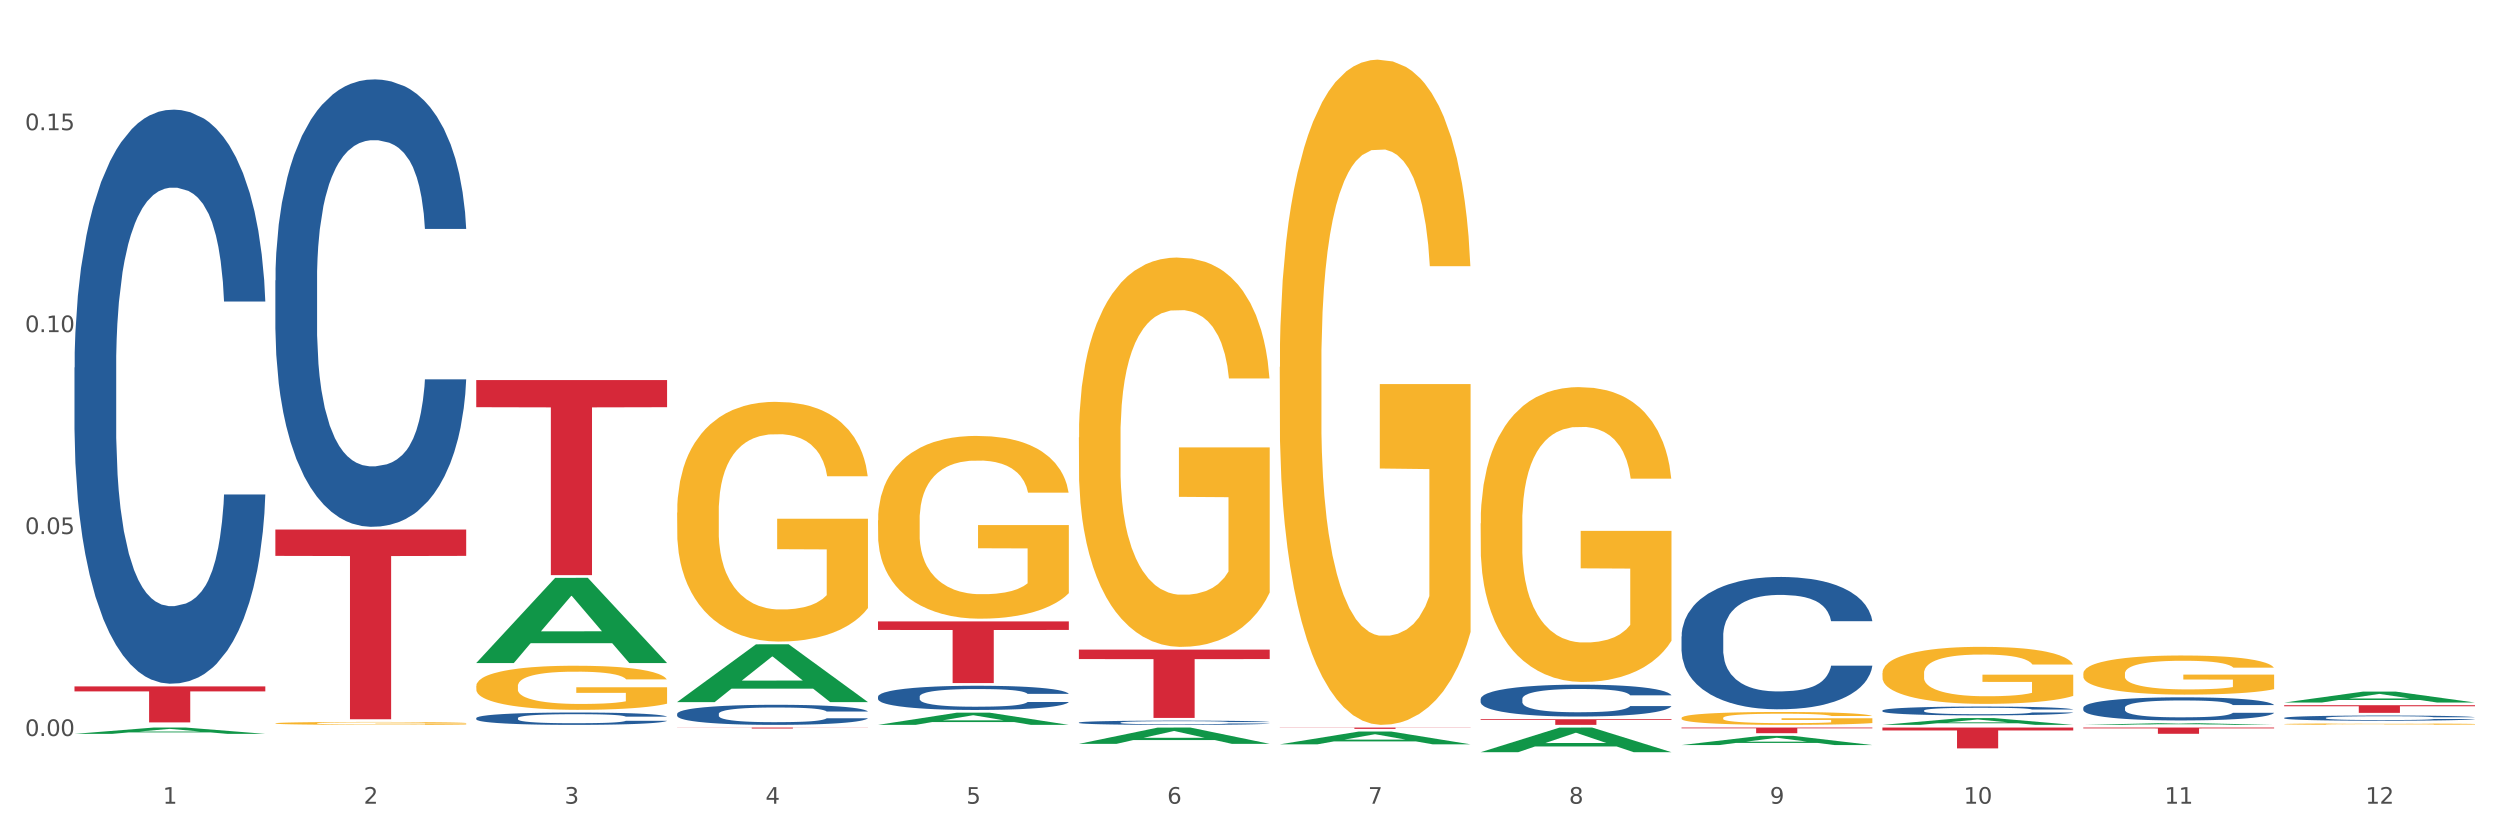 <?xml version="1.0" encoding="utf-8" standalone="no"?>
<!DOCTYPE svg PUBLIC "-//W3C//DTD SVG 1.1//EN"
  "http://www.w3.org/Graphics/SVG/1.1/DTD/svg11.dtd">
<svg xmlns:xlink="http://www.w3.org/1999/xlink" width="1080pt" height="360pt" viewBox="0 0 1080 360" xmlns="http://www.w3.org/2000/svg" version="1.1">
 <rect x="0" y="0" width="1080" height="360" fill="#333333" stroke="none"/>
 <defs>
  <style type="text/css">*{stroke-linejoin: round; stroke-linecap: butt}</style>
 </defs>
 <g id="figure_1">
  <g id="patch_1">
   <path d="M 0 360 
L 1080 360 
L 1080 0 
L 0 0 
z
" style="fill: #ffffff; stroke: #ffffff; stroke-linejoin: miter"/>
  </g>
  <g id="axes_1">
   <g id="matplotlib.axis_1">
    <g id="xtick_1">
     <g id="text_1">
      <!-- 1 -->
      <g style="fill: #4d4d4d" transform="translate(70.342 347.204) scale(0.096 -0.096)">
       <defs>
        <path id="DejaVuSans-31" d="M 794 531 
L 1825 531 
L 1825 4091 
L 703 3866 
L 703 4441 
L 1819 4666 
L 2450 4666 
L 2450 531 
L 3481 531 
L 3481 0 
L 794 0 
L 794 531 
z
" transform="scale(0.016)"/>
       </defs>
       <use xlink:href="#DejaVuSans-31"/>
      </g>
     </g>
    </g>
    <g id="xtick_2">
     <g id="text_2">
      <!-- 2 -->
      <g style="fill: #4d4d4d" transform="translate(157.122 347.204) scale(0.096 -0.096)">
       <defs>
        <path id="DejaVuSans-32" d="M 1228 531 
L 3431 531 
L 3431 0 
L 469 0 
L 469 531 
Q 828 903 1448 1529 
Q 2069 2156 2228 2338 
Q 2531 2678 2651 2914 
Q 2772 3150 2772 3378 
Q 2772 3750 2511 3984 
Q 2250 4219 1831 4219 
Q 1534 4219 1204 4116 
Q 875 4013 500 3803 
L 500 4441 
Q 881 4594 1212 4672 
Q 1544 4750 1819 4750 
Q 2544 4750 2975 4387 
Q 3406 4025 3406 3419 
Q 3406 3131 3298 2873 
Q 3191 2616 2906 2266 
Q 2828 2175 2409 1742 
Q 1991 1309 1228 531 
z
" transform="scale(0.016)"/>
       </defs>
       <use xlink:href="#DejaVuSans-32"/>
      </g>
     </g>
    </g>
    <g id="xtick_3">
     <g id="text_3">
      <!-- 3 -->
      <g style="fill: #4d4d4d" transform="translate(243.902 347.204) scale(0.096 -0.096)">
       <defs>
        <path id="DejaVuSans-33" d="M 2597 2516 
Q 3050 2419 3304 2112 
Q 3559 1806 3559 1356 
Q 3559 666 3084 287 
Q 2609 -91 1734 -91 
Q 1441 -91 1130 -33 
Q 819 25 488 141 
L 488 750 
Q 750 597 1062 519 
Q 1375 441 1716 441 
Q 2309 441 2620 675 
Q 2931 909 2931 1356 
Q 2931 1769 2642 2001 
Q 2353 2234 1838 2234 
L 1294 2234 
L 1294 2753 
L 1863 2753 
Q 2328 2753 2575 2939 
Q 2822 3125 2822 3475 
Q 2822 3834 2567 4026 
Q 2313 4219 1838 4219 
Q 1578 4219 1281 4162 
Q 984 4106 628 3988 
L 628 4550 
Q 988 4650 1302 4700 
Q 1616 4750 1894 4750 
Q 2613 4750 3031 4423 
Q 3450 4097 3450 3541 
Q 3450 3153 3228 2886 
Q 3006 2619 2597 2516 
z
" transform="scale(0.016)"/>
       </defs>
       <use xlink:href="#DejaVuSans-33"/>
      </g>
     </g>
    </g>
    <g id="xtick_4">
     <g id="text_4">
      <!-- 4 -->
      <g style="fill: #4d4d4d" transform="translate(330.683 347.204) scale(0.096 -0.096)">
       <defs>
        <path id="DejaVuSans-34" d="M 2419 4116 
L 825 1625 
L 2419 1625 
L 2419 4116 
z
M 2253 4666 
L 3047 4666 
L 3047 1625 
L 3713 1625 
L 3713 1100 
L 3047 1100 
L 3047 0 
L 2419 0 
L 2419 1100 
L 313 1100 
L 313 1709 
L 2253 4666 
z
" transform="scale(0.016)"/>
       </defs>
       <use xlink:href="#DejaVuSans-34"/>
      </g>
     </g>
    </g>
    <g id="xtick_5">
     <g id="text_5">
      <!-- 5 -->
      <g style="fill: #4d4d4d" transform="translate(417.463 347.204) scale(0.096 -0.096)">
       <defs>
        <path id="DejaVuSans-35" d="M 691 4666 
L 3169 4666 
L 3169 4134 
L 1269 4134 
L 1269 2991 
Q 1406 3038 1543 3061 
Q 1681 3084 1819 3084 
Q 2600 3084 3056 2656 
Q 3513 2228 3513 1497 
Q 3513 744 3044 326 
Q 2575 -91 1722 -91 
Q 1428 -91 1123 -41 
Q 819 9 494 109 
L 494 744 
Q 775 591 1075 516 
Q 1375 441 1709 441 
Q 2250 441 2565 725 
Q 2881 1009 2881 1497 
Q 2881 1984 2565 2268 
Q 2250 2553 1709 2553 
Q 1456 2553 1204 2497 
Q 953 2441 691 2322 
L 691 4666 
z
" transform="scale(0.016)"/>
       </defs>
       <use xlink:href="#DejaVuSans-35"/>
      </g>
     </g>
    </g>
    <g id="xtick_6">
     <g id="text_6">
      <!-- 6 -->
      <g style="fill: #4d4d4d" transform="translate(504.243 347.204) scale(0.096 -0.096)">
       <defs>
        <path id="DejaVuSans-36" d="M 2113 2584 
Q 1688 2584 1439 2293 
Q 1191 2003 1191 1497 
Q 1191 994 1439 701 
Q 1688 409 2113 409 
Q 2538 409 2786 701 
Q 3034 994 3034 1497 
Q 3034 2003 2786 2293 
Q 2538 2584 2113 2584 
z
M 3366 4563 
L 3366 3988 
Q 3128 4100 2886 4159 
Q 2644 4219 2406 4219 
Q 1781 4219 1451 3797 
Q 1122 3375 1075 2522 
Q 1259 2794 1537 2939 
Q 1816 3084 2150 3084 
Q 2853 3084 3261 2657 
Q 3669 2231 3669 1497 
Q 3669 778 3244 343 
Q 2819 -91 2113 -91 
Q 1303 -91 875 529 
Q 447 1150 447 2328 
Q 447 3434 972 4092 
Q 1497 4750 2381 4750 
Q 2619 4750 2861 4703 
Q 3103 4656 3366 4563 
z
" transform="scale(0.016)"/>
       </defs>
       <use xlink:href="#DejaVuSans-36"/>
      </g>
     </g>
    </g>
    <g id="xtick_7">
     <g id="text_7">
      <!-- 7 -->
      <g style="fill: #4d4d4d" transform="translate(591.024 347.204) scale(0.096 -0.096)">
       <defs>
        <path id="DejaVuSans-37" d="M 525 4666 
L 3525 4666 
L 3525 4397 
L 1831 0 
L 1172 0 
L 2766 4134 
L 525 4134 
L 525 4666 
z
" transform="scale(0.016)"/>
       </defs>
       <use xlink:href="#DejaVuSans-37"/>
      </g>
     </g>
    </g>
    <g id="xtick_8">
     <g id="text_8">
      <!-- 8 -->
      <g style="fill: #4d4d4d" transform="translate(677.804 347.204) scale(0.096 -0.096)">
       <defs>
        <path id="DejaVuSans-38" d="M 2034 2216 
Q 1584 2216 1326 1975 
Q 1069 1734 1069 1313 
Q 1069 891 1326 650 
Q 1584 409 2034 409 
Q 2484 409 2743 651 
Q 3003 894 3003 1313 
Q 3003 1734 2745 1975 
Q 2488 2216 2034 2216 
z
M 1403 2484 
Q 997 2584 770 2862 
Q 544 3141 544 3541 
Q 544 4100 942 4425 
Q 1341 4750 2034 4750 
Q 2731 4750 3128 4425 
Q 3525 4100 3525 3541 
Q 3525 3141 3298 2862 
Q 3072 2584 2669 2484 
Q 3125 2378 3379 2068 
Q 3634 1759 3634 1313 
Q 3634 634 3220 271 
Q 2806 -91 2034 -91 
Q 1263 -91 848 271 
Q 434 634 434 1313 
Q 434 1759 690 2068 
Q 947 2378 1403 2484 
z
M 1172 3481 
Q 1172 3119 1398 2916 
Q 1625 2713 2034 2713 
Q 2441 2713 2670 2916 
Q 2900 3119 2900 3481 
Q 2900 3844 2670 4047 
Q 2441 4250 2034 4250 
Q 1625 4250 1398 4047 
Q 1172 3844 1172 3481 
z
" transform="scale(0.016)"/>
       </defs>
       <use xlink:href="#DejaVuSans-38"/>
      </g>
     </g>
    </g>
    <g id="xtick_9">
     <g id="text_9">
      <!-- 9 -->
      <g style="fill: #4d4d4d" transform="translate(764.584 347.204) scale(0.096 -0.096)">
       <defs>
        <path id="DejaVuSans-39" d="M 703 97 
L 703 672 
Q 941 559 1184 500 
Q 1428 441 1663 441 
Q 2288 441 2617 861 
Q 2947 1281 2994 2138 
Q 2813 1869 2534 1725 
Q 2256 1581 1919 1581 
Q 1219 1581 811 2004 
Q 403 2428 403 3163 
Q 403 3881 828 4315 
Q 1253 4750 1959 4750 
Q 2769 4750 3195 4129 
Q 3622 3509 3622 2328 
Q 3622 1225 3098 567 
Q 2575 -91 1691 -91 
Q 1453 -91 1209 -44 
Q 966 3 703 97 
z
M 1959 2075 
Q 2384 2075 2632 2365 
Q 2881 2656 2881 3163 
Q 2881 3666 2632 3958 
Q 2384 4250 1959 4250 
Q 1534 4250 1286 3958 
Q 1038 3666 1038 3163 
Q 1038 2656 1286 2365 
Q 1534 2075 1959 2075 
z
" transform="scale(0.016)"/>
       </defs>
       <use xlink:href="#DejaVuSans-39"/>
      </g>
     </g>
    </g>
    <g id="xtick_10">
     <g id="text_10">
      <!-- 10 -->
      <g style="fill: #4d4d4d" transform="translate(848.311 347.204) scale(0.096 -0.096)">
       <defs>
        <path id="DejaVuSans-30" d="M 2034 4250 
Q 1547 4250 1301 3770 
Q 1056 3291 1056 2328 
Q 1056 1369 1301 889 
Q 1547 409 2034 409 
Q 2525 409 2770 889 
Q 3016 1369 3016 2328 
Q 3016 3291 2770 3770 
Q 2525 4250 2034 4250 
z
M 2034 4750 
Q 2819 4750 3233 4129 
Q 3647 3509 3647 2328 
Q 3647 1150 3233 529 
Q 2819 -91 2034 -91 
Q 1250 -91 836 529 
Q 422 1150 422 2328 
Q 422 3509 836 4129 
Q 1250 4750 2034 4750 
z
" transform="scale(0.016)"/>
       </defs>
       <use xlink:href="#DejaVuSans-31"/>
       <use xlink:href="#DejaVuSans-30" transform="translate(63.623 0)"/>
      </g>
     </g>
    </g>
    <g id="xtick_11">
     <g id="text_11">
      <!-- 11 -->
      <g style="fill: #4d4d4d" transform="translate(935.091 347.204) scale(0.096 -0.096)">
       <use xlink:href="#DejaVuSans-31"/>
       <use xlink:href="#DejaVuSans-31" transform="translate(63.623 0)"/>
      </g>
     </g>
    </g>
    <g id="xtick_12">
     <g id="text_12">
      <!-- 12 -->
      <g style="fill: #4d4d4d" transform="translate(1021.871 347.204) scale(0.096 -0.096)">
       <use xlink:href="#DejaVuSans-31"/>
       <use xlink:href="#DejaVuSans-32" transform="translate(63.623 0)"/>
      </g>
     </g>
    </g>
    <g id="xtick_13"/>
    <g id="xtick_14"/>
    <g id="xtick_15"/>
    <g id="xtick_16"/>
    <g id="xtick_17"/>
    <g id="xtick_18"/>
    <g id="xtick_19"/>
    <g id="xtick_20"/>
    <g id="xtick_21"/>
    <g id="xtick_22"/>
    <g id="xtick_23"/>
   </g>
   <g id="matplotlib.axis_2">
    <g id="ytick_1">
     <g id="text_13">
      <!-- 0.00 -->
      <g style="fill: #4d4d4d" transform="translate(10.8 317.953) scale(0.096 -0.096)">
       <defs>
        <path id="DejaVuSans-2e" d="M 684 794 
L 1344 794 
L 1344 0 
L 684 0 
L 684 794 
z
" transform="scale(0.016)"/>
       </defs>
       <use xlink:href="#DejaVuSans-30"/>
       <use xlink:href="#DejaVuSans-2e" transform="translate(63.623 0)"/>
       <use xlink:href="#DejaVuSans-30" transform="translate(95.41 0)"/>
       <use xlink:href="#DejaVuSans-30" transform="translate(159.033 0)"/>
      </g>
     </g>
    </g>
    <g id="ytick_2">
     <g id="text_14">
      <!-- 0.05 -->
      <g style="fill: #4d4d4d" transform="translate(10.8 230.715) scale(0.096 -0.096)">
       <use xlink:href="#DejaVuSans-30"/>
       <use xlink:href="#DejaVuSans-2e" transform="translate(63.623 0)"/>
       <use xlink:href="#DejaVuSans-30" transform="translate(95.41 0)"/>
       <use xlink:href="#DejaVuSans-35" transform="translate(159.033 0)"/>
      </g>
     </g>
    </g>
    <g id="ytick_3">
     <g id="text_15">
      <!-- 0.10 -->
      <g style="fill: #4d4d4d" transform="translate(10.8 143.478) scale(0.096 -0.096)">
       <use xlink:href="#DejaVuSans-30"/>
       <use xlink:href="#DejaVuSans-2e" transform="translate(63.623 0)"/>
       <use xlink:href="#DejaVuSans-31" transform="translate(95.41 0)"/>
       <use xlink:href="#DejaVuSans-30" transform="translate(159.033 0)"/>
      </g>
     </g>
    </g>
    <g id="ytick_4">
     <g id="text_16">
      <!-- 0.15 -->
      <g style="fill: #4d4d4d" transform="translate(10.8 56.241) scale(0.096 -0.096)">
       <use xlink:href="#DejaVuSans-30"/>
       <use xlink:href="#DejaVuSans-2e" transform="translate(63.623 0)"/>
       <use xlink:href="#DejaVuSans-31" transform="translate(95.41 0)"/>
       <use xlink:href="#DejaVuSans-35" transform="translate(159.033 0)"/>
      </g>
     </g>
    </g>
    <g id="ytick_5"/>
    <g id="ytick_6"/>
    <g id="ytick_7"/>
   </g>
   <g id="PolyCollection_1">
    <path d="M 32.175 317.028 
L 32.26 317.025 
L 66.256 314.308 
L 80.365 314.305 
L 114.616 317.033 
L 98.298 317.033 
L 90.904 316.398 
L 55.803 316.398 
L 55.548 316.408 
L 48.408 317.033 
L 32.175 317.033 
L 32.175 317.028 
L 60.222 316.019 
L 86.484 316.016 
L 73.481 314.887 
L 73.311 314.882 
L 73.141 314.889 
L 60.137 316.016 
L 60.222 316.019 
L 32.175 317.028 
z
" clip-path="url(#p4c5b16989c)" style="fill: #109648"/>
    <path d="M 813.198 314.305 
L 895.639 314.305 
L 895.639 315.557 
L 863.21 315.566 
L 863.21 323.313 
L 845.432 323.313 
L 845.432 315.566 
L 813.198 315.557 
L 813.198 314.314 
L 813.198 314.305 
z
" clip-path="url(#p4c5b16989c)" style="fill: #d62839"/>
    <path d="M 726.418 314.305 
L 808.859 314.305 
L 808.859 314.642 
L 776.429 314.645 
L 776.429 316.73 
L 758.652 316.73 
L 758.652 314.645 
L 726.418 314.642 
L 726.418 314.308 
L 726.418 314.305 
z
" clip-path="url(#p4c5b16989c)" style="fill: #d62839"/>
    <path d="M 639.637 310.706 
L 722.079 310.706 
L 722.079 311.046 
L 689.649 311.048 
L 689.649 313.151 
L 671.872 313.151 
L 671.872 311.048 
L 639.637 311.046 
L 639.637 310.708 
L 639.637 310.706 
z
" clip-path="url(#p4c5b16989c)" style="fill: #d62839"/>
    <path d="M 552.857 314.305 
L 635.298 314.305 
L 635.298 314.384 
L 602.869 314.385 
L 602.869 314.873 
L 585.091 314.873 
L 585.091 314.385 
L 552.857 314.384 
L 552.857 314.306 
L 552.857 314.305 
z
" clip-path="url(#p4c5b16989c)" style="fill: #d62839"/>
    <path d="M 466.077 280.617 
L 548.518 280.617 
L 548.518 284.721 
L 516.088 284.749 
L 516.088 310.153 
L 498.311 310.153 
L 498.311 284.749 
L 466.077 284.721 
L 466.077 280.645 
L 466.077 280.617 
z
" clip-path="url(#p4c5b16989c)" style="fill: #d62839"/>
    <path d="M 379.296 268.434 
L 461.738 268.434 
L 461.738 272.138 
L 429.308 272.163 
L 429.308 295.088 
L 411.531 295.088 
L 411.531 272.163 
L 379.296 272.138 
L 379.296 268.459 
L 379.296 268.434 
z
" clip-path="url(#p4c5b16989c)" style="fill: #d62839"/>
    <path d="M 118.955 312.469 
L 119.053 312.468 
L 119.053 312.426 
L 119.247 312.39 
L 120.221 312.304 
L 121.681 312.232 
L 122.751 312.194 
L 123.822 312.162 
L 125.087 312.131 
L 126.645 312.099 
L 129.467 312.051 
L 131.219 312.027 
L 133.361 312.001 
L 137.254 311.964 
L 140.077 311.943 
L 142.997 311.926 
L 147.766 311.905 
L 150.881 311.896 
L 154.19 311.889 
L 158.181 311.884 
L 161.198 311.883 
L 167.817 311.887 
L 173.462 311.897 
L 176.187 311.905 
L 179.691 311.919 
L 181.541 311.928 
L 184.558 311.947 
L 187.673 311.971 
L 189.814 311.992 
L 193.026 312.031 
L 195.459 312.071 
L 197.698 312.119 
L 198.866 312.153 
L 199.742 312.184 
L 200.521 312.22 
L 201.299 312.277 
L 183.779 312.277 
L 183.098 312.236 
L 182.027 312.198 
L 180.47 312.161 
L 179.107 312.138 
L 176.771 312.109 
L 174.63 312.09 
L 172.391 312.077 
L 169.666 312.065 
L 167.525 312.059 
L 164.507 312.055 
L 158.57 312.056 
L 154.579 312.065 
L 151.854 312.077 
L 150.102 312.087 
L 148.545 312.099 
L 146.793 312.115 
L 144.749 312.139 
L 143.289 312.161 
L 141.829 312.189 
L 140.661 312.217 
L 139.59 312.249 
L 138.714 312.284 
L 138.033 312.32 
L 137.449 312.364 
L 136.962 312.437 
L 136.962 312.595 
L 137.157 312.631 
L 137.643 312.679 
L 138.227 312.715 
L 139.201 312.757 
L 140.077 312.786 
L 141.731 312.828 
L 143.581 312.863 
L 145.041 312.885 
L 146.501 312.903 
L 149.031 312.929 
L 151.854 312.95 
L 154.287 312.962 
L 157.597 312.974 
L 159.835 312.979 
L 161.782 312.981 
L 166.551 312.981 
L 169.958 312.978 
L 173.754 312.969 
L 176.674 312.959 
L 179.107 312.946 
L 181.833 312.925 
L 183.585 312.906 
L 183.585 312.664 
L 162.171 312.663 
L 162.171 312.502 
L 201.397 312.502 
L 201.397 312.974 
L 199.742 312.998 
L 197.893 313.02 
L 195.946 313.04 
L 193.026 313.064 
L 189.522 313.088 
L 186.407 313.104 
L 183.098 313.118 
L 179.205 313.13 
L 174.143 313.142 
L 171.029 313.147 
L 167.135 313.15 
L 162.561 313.151 
L 158.57 313.149 
L 154.677 313.143 
L 150.589 313.133 
L 146.598 313.118 
L 143.581 313.103 
L 140.563 313.084 
L 137.351 313.06 
L 134.821 313.037 
L 132.874 313.016 
L 130.733 312.989 
L 128.397 312.954 
L 126.645 312.923 
L 125.087 312.891 
L 123.433 312.849 
L 122.265 312.813 
L 121.097 312.768 
L 120.415 312.734 
L 119.637 312.682 
L 119.053 312.609 
L 118.955 312.469 
z
" clip-path="url(#p4c5b16989c)" style="fill: #f7b32b"/>
    <path d="M 205.736 164.2 
L 288.177 164.2 
L 288.177 175.909 
L 255.747 175.988 
L 255.747 248.456 
L 237.97 248.456 
L 237.97 175.988 
L 205.736 175.909 
L 205.736 164.279 
L 205.736 164.2 
z
" clip-path="url(#p4c5b16989c)" style="fill: #d62839"/>
    <path d="M 118.955 228.746 
L 201.397 228.746 
L 201.397 240.139 
L 168.967 240.216 
L 168.967 310.729 
L 151.189 310.729 
L 151.189 240.216 
L 118.955 240.139 
L 118.955 228.823 
L 118.955 228.746 
z
" clip-path="url(#p4c5b16989c)" style="fill: #d62839"/>
    <path d="M 32.175 296.523 
L 114.616 296.523 
L 114.616 298.683 
L 82.187 298.697 
L 82.187 312.063 
L 64.409 312.063 
L 64.409 298.697 
L 32.175 298.683 
L 32.175 296.538 
L 32.175 296.523 
z
" clip-path="url(#p4c5b16989c)" style="fill: #d62839"/>
    <path d="M 32.175 158.795 
L 32.272 158.569 
L 32.272 152.227 
L 32.565 143.62 
L 33.637 127.766 
L 35.001 115.762 
L 37.34 101.719 
L 38.607 95.831 
L 40.263 89.262 
L 43.674 78.617 
L 47.572 69.558 
L 50.3 64.575 
L 52.347 61.404 
L 56.927 55.742 
L 59.558 53.25 
L 62.287 51.212 
L 64.625 49.853 
L 68.523 48.267 
L 71.642 47.588 
L 75.247 47.361 
L 78.268 47.588 
L 82.263 48.494 
L 88.11 51.212 
L 90.352 52.797 
L 93.373 55.515 
L 96.491 59.139 
L 99.025 62.763 
L 101.948 67.972 
L 104.969 74.767 
L 107.892 83.373 
L 109.939 91.301 
L 111.595 99.681 
L 113.057 109.873 
L 114.129 120.971 
L 114.616 130.257 
L 96.783 130.257 
L 96.296 121.877 
L 95.322 112.817 
L 94.347 106.702 
L 93.275 101.719 
L 91.619 96.057 
L 90.157 92.433 
L 87.721 88.13 
L 85.479 85.412 
L 83.628 83.826 
L 81.386 82.468 
L 76.611 81.109 
L 73.201 81.109 
L 71.057 81.562 
L 68.426 82.694 
L 66.184 84.279 
L 63.553 86.997 
L 61.507 89.942 
L 59.461 93.792 
L 58.291 96.51 
L 56.537 101.493 
L 55.368 105.57 
L 53.809 112.591 
L 52.932 117.574 
L 51.372 130.484 
L 50.69 139.996 
L 50.398 146.565 
L 50.203 153.812 
L 50.203 189.145 
L 50.788 204.999 
L 51.275 211.794 
L 52.054 219.495 
L 53.516 229.46 
L 55.66 239.199 
L 57.901 246.221 
L 59.753 250.524 
L 61.507 253.695 
L 63.261 256.186 
L 65.405 258.451 
L 67.159 259.81 
L 69.79 261.169 
L 72.908 261.849 
L 75.345 261.849 
L 80.314 260.716 
L 82.556 259.584 
L 84.7 257.998 
L 87.038 255.507 
L 88.89 252.789 
L 89.962 250.751 
L 91.716 246.447 
L 93.08 241.917 
L 94.25 236.708 
L 95.029 232.178 
L 95.906 225.383 
L 96.588 217.683 
L 96.783 213.606 
L 114.616 213.606 
L 114.227 221.76 
L 113.544 229.687 
L 112.18 240.332 
L 111.108 246.447 
L 109.452 253.921 
L 107.697 260.263 
L 105.261 267.284 
L 103.02 272.494 
L 100.681 277.023 
L 98.148 281.1 
L 93.567 286.763 
L 91.911 288.348 
L 88.403 291.066 
L 85.674 292.651 
L 81.679 294.237 
L 77.586 295.143 
L 73.298 295.369 
L 69.498 294.916 
L 65.307 293.557 
L 62.676 292.198 
L 59.753 290.16 
L 56.342 286.989 
L 53.126 283.139 
L 50.105 278.609 
L 47.279 273.4 
L 44.648 267.511 
L 41.238 257.772 
L 38.704 248.259 
L 36.853 239.426 
L 35.586 231.952 
L 34.319 222.439 
L 33.637 215.871 
L 32.565 200.016 
L 32.175 185.295 
L 32.175 158.795 
z
" clip-path="url(#p4c5b16989c)" style="fill: #255c99"/>
    <path d="M 118.955 121.145 
L 119.053 120.968 
L 119.053 116.026 
L 119.345 109.318 
L 120.417 96.961 
L 121.781 87.605 
L 124.12 76.66 
L 125.387 72.07 
L 127.044 66.951 
L 130.454 58.654 
L 134.352 51.593 
L 137.081 47.709 
L 139.127 45.238 
L 143.707 40.825 
L 146.338 38.883 
L 149.067 37.294 
L 151.406 36.235 
L 155.304 34.999 
L 158.422 34.47 
L 162.028 34.293 
L 165.048 34.47 
L 169.044 35.176 
L 174.891 37.294 
L 177.132 38.53 
L 180.153 40.648 
L 183.271 43.473 
L 185.805 46.297 
L 188.728 50.357 
L 191.749 55.653 
L 194.673 62.361 
L 196.719 68.54 
L 198.376 75.071 
L 199.837 83.015 
L 200.909 91.665 
L 201.397 98.902 
L 183.564 98.902 
L 183.076 92.371 
L 182.102 85.31 
L 181.127 80.544 
L 180.055 76.66 
L 178.399 72.247 
L 176.937 69.422 
L 174.501 66.068 
L 172.26 63.95 
L 170.408 62.714 
L 168.167 61.655 
L 163.392 60.596 
L 159.981 60.596 
L 157.837 60.949 
L 155.206 61.832 
L 152.965 63.067 
L 150.334 65.186 
L 148.287 67.48 
L 146.241 70.481 
L 145.071 72.6 
L 143.317 76.483 
L 142.148 79.661 
L 140.589 85.133 
L 139.712 89.017 
L 138.153 99.079 
L 137.471 106.493 
L 137.178 111.612 
L 136.983 117.261 
L 136.983 144.8 
L 137.568 157.157 
L 138.055 162.453 
L 138.835 168.455 
L 140.297 176.222 
L 142.44 183.812 
L 144.682 189.285 
L 146.533 192.639 
L 148.287 195.11 
L 150.041 197.052 
L 152.185 198.817 
L 153.939 199.877 
L 156.57 200.936 
L 159.689 201.465 
L 162.125 201.465 
L 167.095 200.583 
L 169.336 199.7 
L 171.48 198.464 
L 173.819 196.522 
L 175.67 194.404 
L 176.742 192.815 
L 178.496 189.461 
L 179.861 185.931 
L 181.03 181.871 
L 181.81 178.34 
L 182.687 173.044 
L 183.369 167.042 
L 183.564 163.865 
L 201.397 163.865 
L 201.007 170.22 
L 200.325 176.398 
L 198.96 184.695 
L 197.889 189.461 
L 196.232 195.287 
L 194.478 200.23 
L 192.042 205.702 
L 189.8 209.762 
L 187.462 213.293 
L 184.928 216.47 
L 180.348 220.883 
L 178.691 222.119 
L 175.183 224.237 
L 172.454 225.473 
L 168.459 226.709 
L 164.366 227.415 
L 160.079 227.591 
L 156.278 227.238 
L 152.088 226.179 
L 149.457 225.12 
L 146.533 223.531 
L 143.123 221.06 
L 139.907 218.059 
L 136.886 214.528 
L 134.06 210.468 
L 131.429 205.878 
L 128.018 198.288 
L 125.484 190.874 
L 123.633 183.989 
L 122.366 178.164 
L 121.099 170.749 
L 120.417 165.63 
L 119.345 153.273 
L 118.955 141.799 
L 118.955 121.145 
z
" clip-path="url(#p4c5b16989c)" style="fill: #255c99"/>
    <path d="M 205.736 310.207 
L 205.833 310.203 
L 205.833 310.066 
L 206.125 309.88 
L 207.197 309.539 
L 208.562 309.28 
L 210.9 308.977 
L 212.167 308.85 
L 213.824 308.709 
L 217.235 308.479 
L 221.133 308.284 
L 223.861 308.177 
L 225.907 308.108 
L 230.488 307.986 
L 233.119 307.933 
L 235.847 307.889 
L 238.186 307.859 
L 242.084 307.825 
L 245.202 307.811 
L 248.808 307.806 
L 251.829 307.811 
L 255.824 307.83 
L 261.671 307.889 
L 263.912 307.923 
L 266.933 307.981 
L 270.052 308.06 
L 272.585 308.138 
L 275.509 308.25 
L 278.53 308.396 
L 281.453 308.582 
L 283.499 308.753 
L 285.156 308.933 
L 286.618 309.153 
L 287.69 309.392 
L 288.177 309.592 
L 270.344 309.592 
L 269.857 309.412 
L 268.882 309.216 
L 267.908 309.085 
L 266.836 308.977 
L 265.179 308.855 
L 263.717 308.777 
L 261.281 308.684 
L 259.04 308.626 
L 257.188 308.592 
L 254.947 308.562 
L 250.172 308.533 
L 246.761 308.533 
L 244.618 308.543 
L 241.986 308.567 
L 239.745 308.601 
L 237.114 308.66 
L 235.068 308.723 
L 233.021 308.806 
L 231.852 308.865 
L 230.098 308.972 
L 228.928 309.06 
L 227.369 309.212 
L 226.492 309.319 
L 224.933 309.597 
L 224.251 309.802 
L 223.959 309.944 
L 223.764 310.1 
L 223.764 310.862 
L 224.348 311.203 
L 224.836 311.35 
L 225.615 311.516 
L 227.077 311.731 
L 229.221 311.941 
L 231.462 312.092 
L 233.314 312.185 
L 235.068 312.253 
L 236.822 312.307 
L 238.966 312.355 
L 240.72 312.385 
L 243.351 312.414 
L 246.469 312.429 
L 248.905 312.429 
L 253.875 312.404 
L 256.116 312.38 
L 258.26 312.346 
L 260.599 312.292 
L 262.451 312.233 
L 263.523 312.19 
L 265.277 312.097 
L 266.641 311.999 
L 267.81 311.887 
L 268.59 311.789 
L 269.467 311.643 
L 270.149 311.477 
L 270.344 311.389 
L 288.177 311.389 
L 287.787 311.565 
L 287.105 311.735 
L 285.741 311.965 
L 284.669 312.097 
L 283.012 312.258 
L 281.258 312.395 
L 278.822 312.546 
L 276.581 312.658 
L 274.242 312.756 
L 271.708 312.844 
L 267.128 312.966 
L 265.472 313 
L 261.963 313.058 
L 259.235 313.093 
L 255.239 313.127 
L 251.147 313.146 
L 246.859 313.151 
L 243.058 313.141 
L 238.868 313.112 
L 236.237 313.083 
L 233.314 313.039 
L 229.903 312.971 
L 226.687 312.888 
L 223.666 312.79 
L 220.84 312.678 
L 218.209 312.551 
L 214.798 312.341 
L 212.265 312.136 
L 210.413 311.945 
L 209.146 311.784 
L 207.88 311.579 
L 207.197 311.438 
L 206.125 311.096 
L 205.736 310.779 
L 205.736 310.207 
z
" clip-path="url(#p4c5b16989c)" style="fill: #255c99"/>
    <path d="M 292.516 308.368 
L 292.613 308.36 
L 292.613 308.138 
L 292.906 307.837 
L 293.978 307.282 
L 295.342 306.861 
L 297.681 306.369 
L 298.948 306.163 
L 300.604 305.933 
L 304.015 305.56 
L 307.913 305.243 
L 310.641 305.069 
L 312.688 304.958 
L 317.268 304.759 
L 319.899 304.672 
L 322.628 304.601 
L 324.966 304.553 
L 328.864 304.498 
L 331.983 304.474 
L 335.588 304.466 
L 338.609 304.474 
L 342.604 304.506 
L 348.451 304.601 
L 350.693 304.656 
L 353.714 304.751 
L 356.832 304.878 
L 359.366 305.005 
L 362.289 305.188 
L 365.31 305.426 
L 368.233 305.727 
L 370.28 306.005 
L 371.936 306.298 
L 373.398 306.655 
L 374.47 307.044 
L 374.957 307.369 
L 357.124 307.369 
L 356.637 307.075 
L 355.663 306.758 
L 354.688 306.544 
L 353.616 306.369 
L 351.96 306.171 
L 350.498 306.044 
L 348.062 305.894 
L 345.82 305.798 
L 343.969 305.743 
L 341.727 305.695 
L 336.952 305.648 
L 333.542 305.648 
L 331.398 305.664 
L 328.767 305.703 
L 326.525 305.759 
L 323.894 305.854 
L 321.848 305.957 
L 319.802 306.092 
L 318.632 306.187 
L 316.878 306.362 
L 315.709 306.504 
L 314.15 306.75 
L 313.273 306.925 
L 311.713 307.377 
L 311.031 307.71 
L 310.739 307.94 
L 310.544 308.194 
L 310.544 309.431 
L 311.129 309.986 
L 311.616 310.224 
L 312.395 310.494 
L 313.857 310.843 
L 316.001 311.184 
L 318.242 311.43 
L 320.094 311.581 
L 321.848 311.692 
L 323.602 311.779 
L 325.746 311.858 
L 327.5 311.906 
L 330.131 311.954 
L 333.249 311.977 
L 335.686 311.977 
L 340.655 311.938 
L 342.897 311.898 
L 345.041 311.842 
L 347.379 311.755 
L 349.231 311.66 
L 350.303 311.589 
L 352.057 311.438 
L 353.421 311.279 
L 354.591 311.097 
L 355.37 310.938 
L 356.247 310.7 
L 356.929 310.431 
L 357.124 310.288 
L 374.957 310.288 
L 374.568 310.573 
L 373.885 310.851 
L 372.521 311.224 
L 371.449 311.438 
L 369.793 311.7 
L 368.038 311.922 
L 365.602 312.168 
L 363.361 312.35 
L 361.022 312.509 
L 358.489 312.652 
L 353.908 312.85 
L 352.252 312.905 
L 348.744 313.001 
L 346.015 313.056 
L 342.02 313.112 
L 337.927 313.143 
L 333.639 313.151 
L 329.839 313.135 
L 325.648 313.088 
L 323.017 313.04 
L 320.094 312.969 
L 316.683 312.858 
L 313.467 312.723 
L 310.447 312.564 
L 307.621 312.382 
L 304.989 312.176 
L 301.579 311.835 
L 299.045 311.501 
L 297.194 311.192 
L 295.927 310.93 
L 294.66 310.597 
L 293.978 310.367 
L 292.906 309.812 
L 292.516 309.296 
L 292.516 308.368 
z
" clip-path="url(#p4c5b16989c)" style="fill: #255c99"/>
    <path d="M 379.296 300.946 
L 379.394 300.937 
L 379.394 300.669 
L 379.686 300.306 
L 380.758 299.636 
L 382.122 299.13 
L 384.461 298.537 
L 385.728 298.288 
L 387.385 298.011 
L 390.795 297.562 
L 394.693 297.179 
L 397.422 296.969 
L 399.468 296.835 
L 404.048 296.596 
L 406.679 296.491 
L 409.408 296.405 
L 411.747 296.348 
L 415.645 296.281 
L 418.763 296.252 
L 422.369 296.242 
L 425.389 296.252 
L 429.385 296.29 
L 435.232 296.405 
L 437.473 296.472 
L 440.494 296.587 
L 443.612 296.739 
L 446.146 296.892 
L 449.069 297.112 
L 452.09 297.399 
L 455.014 297.762 
L 457.06 298.097 
L 458.717 298.451 
L 460.178 298.881 
L 461.25 299.349 
L 461.738 299.741 
L 443.905 299.741 
L 443.417 299.388 
L 442.443 299.005 
L 441.468 298.747 
L 440.396 298.537 
L 438.74 298.298 
L 437.278 298.145 
L 434.842 297.963 
L 432.601 297.848 
L 430.749 297.782 
L 428.508 297.724 
L 423.733 297.667 
L 420.322 297.667 
L 418.178 297.686 
L 415.547 297.734 
L 413.306 297.801 
L 410.675 297.915 
L 408.628 298.04 
L 406.582 298.202 
L 405.413 298.317 
L 403.658 298.527 
L 402.489 298.699 
L 400.93 298.996 
L 400.053 299.206 
L 398.494 299.751 
L 397.812 300.153 
L 397.519 300.43 
L 397.324 300.736 
L 397.324 302.227 
L 397.909 302.896 
L 398.396 303.183 
L 399.176 303.508 
L 400.638 303.929 
L 402.781 304.34 
L 405.023 304.636 
L 406.874 304.818 
L 408.628 304.952 
L 410.382 305.057 
L 412.526 305.153 
L 414.28 305.21 
L 416.911 305.267 
L 420.03 305.296 
L 422.466 305.296 
L 427.436 305.248 
L 429.677 305.201 
L 431.821 305.134 
L 434.16 305.028 
L 436.011 304.914 
L 437.083 304.828 
L 438.837 304.646 
L 440.202 304.455 
L 441.371 304.235 
L 442.151 304.044 
L 443.028 303.757 
L 443.71 303.432 
L 443.905 303.26 
L 461.738 303.26 
L 461.348 303.604 
L 460.666 303.939 
L 459.301 304.388 
L 458.23 304.646 
L 456.573 304.961 
L 454.819 305.229 
L 452.383 305.526 
L 450.141 305.745 
L 447.803 305.937 
L 445.269 306.109 
L 440.689 306.348 
L 439.032 306.415 
L 435.524 306.529 
L 432.795 306.596 
L 428.8 306.663 
L 424.707 306.701 
L 420.42 306.711 
L 416.619 306.692 
L 412.429 306.635 
L 409.798 306.577 
L 406.874 306.491 
L 403.464 306.357 
L 400.248 306.195 
L 397.227 306.004 
L 394.401 305.784 
L 391.77 305.535 
L 388.359 305.124 
L 385.825 304.722 
L 383.974 304.35 
L 382.707 304.034 
L 381.44 303.633 
L 380.758 303.355 
L 379.686 302.686 
L 379.296 302.065 
L 379.296 300.946 
z
" clip-path="url(#p4c5b16989c)" style="fill: #255c99"/>
    <path d="M 466.077 312.136 
L 466.174 312.134 
L 466.174 312.087 
L 466.466 312.023 
L 467.538 311.905 
L 468.903 311.816 
L 471.241 311.711 
L 472.508 311.668 
L 474.165 311.619 
L 477.576 311.54 
L 481.474 311.472 
L 484.202 311.435 
L 486.248 311.412 
L 490.829 311.369 
L 493.46 311.351 
L 496.188 311.336 
L 498.527 311.326 
L 502.425 311.314 
L 505.543 311.309 
L 509.149 311.307 
L 512.17 311.309 
L 516.165 311.316 
L 522.012 311.336 
L 524.253 311.348 
L 527.274 311.368 
L 530.393 311.395 
L 532.926 311.422 
L 535.85 311.46 
L 538.871 311.511 
L 541.794 311.575 
L 543.84 311.634 
L 545.497 311.696 
L 546.959 311.772 
L 548.031 311.854 
L 548.518 311.924 
L 530.685 311.924 
L 530.198 311.861 
L 529.223 311.794 
L 528.249 311.748 
L 527.177 311.711 
L 525.52 311.669 
L 524.058 311.642 
L 521.622 311.61 
L 519.381 311.59 
L 517.529 311.578 
L 515.288 311.568 
L 510.513 311.558 
L 507.102 311.558 
L 504.959 311.561 
L 502.327 311.57 
L 500.086 311.582 
L 497.455 311.602 
L 495.409 311.624 
L 493.362 311.652 
L 492.193 311.673 
L 490.439 311.71 
L 489.269 311.74 
L 487.71 311.792 
L 486.833 311.829 
L 485.274 311.925 
L 484.592 311.996 
L 484.3 312.045 
L 484.105 312.099 
L 484.105 312.361 
L 484.689 312.479 
L 485.177 312.53 
L 485.956 312.587 
L 487.418 312.661 
L 489.562 312.734 
L 491.803 312.786 
L 493.655 312.818 
L 495.409 312.841 
L 497.163 312.86 
L 499.307 312.877 
L 501.061 312.887 
L 503.692 312.897 
L 506.81 312.902 
L 509.246 312.902 
L 514.216 312.894 
L 516.457 312.885 
L 518.601 312.873 
L 520.94 312.855 
L 522.792 312.835 
L 523.864 312.819 
L 525.618 312.787 
L 526.982 312.754 
L 528.151 312.715 
L 528.931 312.681 
L 529.808 312.631 
L 530.49 312.574 
L 530.685 312.543 
L 548.518 312.543 
L 548.128 312.604 
L 547.446 312.663 
L 546.082 312.742 
L 545.01 312.787 
L 543.353 312.843 
L 541.599 312.89 
L 539.163 312.942 
L 536.922 312.981 
L 534.583 313.015 
L 532.049 313.045 
L 527.469 313.087 
L 525.813 313.099 
L 522.304 313.119 
L 519.576 313.131 
L 515.58 313.143 
L 511.488 313.15 
L 507.2 313.151 
L 503.399 313.148 
L 499.209 313.138 
L 496.578 313.128 
L 493.655 313.112 
L 490.244 313.089 
L 487.028 313.06 
L 484.007 313.027 
L 481.181 312.988 
L 478.55 312.944 
L 475.139 312.872 
L 472.606 312.801 
L 470.754 312.735 
L 469.487 312.68 
L 468.221 312.609 
L 467.538 312.56 
L 466.466 312.442 
L 466.077 312.333 
L 466.077 312.136 
z
" clip-path="url(#p4c5b16989c)" style="fill: #255c99"/>
    <path d="M 639.637 301.96 
L 639.735 301.947 
L 639.735 301.595 
L 640.027 301.116 
L 641.099 300.235 
L 642.463 299.568 
L 644.802 298.787 
L 646.069 298.46 
L 647.726 298.095 
L 651.136 297.503 
L 655.034 296.999 
L 657.763 296.722 
L 659.809 296.546 
L 664.389 296.231 
L 667.02 296.093 
L 669.749 295.98 
L 672.088 295.904 
L 675.986 295.816 
L 679.104 295.778 
L 682.71 295.765 
L 685.73 295.778 
L 689.726 295.828 
L 695.573 295.98 
L 697.814 296.068 
L 700.835 296.219 
L 703.953 296.42 
L 706.487 296.622 
L 709.41 296.911 
L 712.431 297.289 
L 715.355 297.767 
L 717.401 298.208 
L 719.058 298.674 
L 720.519 299.24 
L 721.591 299.857 
L 722.079 300.374 
L 704.246 300.374 
L 703.758 299.908 
L 702.784 299.404 
L 701.809 299.064 
L 700.737 298.787 
L 699.081 298.472 
L 697.619 298.271 
L 695.183 298.032 
L 692.942 297.881 
L 691.09 297.793 
L 688.849 297.717 
L 684.074 297.641 
L 680.663 297.641 
L 678.519 297.667 
L 675.888 297.73 
L 673.647 297.818 
L 671.016 297.969 
L 668.969 298.132 
L 666.923 298.346 
L 665.754 298.498 
L 663.999 298.775 
L 662.83 299.001 
L 661.271 299.391 
L 660.394 299.668 
L 658.835 300.386 
L 658.153 300.915 
L 657.86 301.28 
L 657.665 301.683 
L 657.665 303.647 
L 658.25 304.528 
L 658.737 304.906 
L 659.517 305.334 
L 660.979 305.888 
L 663.122 306.429 
L 665.364 306.82 
L 667.215 307.059 
L 668.969 307.235 
L 670.723 307.374 
L 672.867 307.5 
L 674.621 307.575 
L 677.252 307.651 
L 680.371 307.688 
L 682.807 307.688 
L 687.777 307.626 
L 690.018 307.563 
L 692.162 307.474 
L 694.501 307.336 
L 696.352 307.185 
L 697.424 307.072 
L 699.178 306.832 
L 700.543 306.581 
L 701.712 306.291 
L 702.492 306.039 
L 703.369 305.661 
L 704.051 305.233 
L 704.246 305.007 
L 722.079 305.007 
L 721.689 305.46 
L 721.007 305.901 
L 719.642 306.492 
L 718.571 306.832 
L 716.914 307.248 
L 715.16 307.6 
L 712.724 307.991 
L 710.482 308.28 
L 708.144 308.532 
L 705.61 308.759 
L 701.03 309.073 
L 699.373 309.162 
L 695.865 309.313 
L 693.136 309.401 
L 689.141 309.489 
L 685.048 309.539 
L 680.761 309.552 
L 676.96 309.527 
L 672.77 309.451 
L 670.139 309.376 
L 667.215 309.262 
L 663.805 309.086 
L 660.589 308.872 
L 657.568 308.62 
L 654.742 308.331 
L 652.111 308.003 
L 648.7 307.462 
L 646.166 306.933 
L 644.315 306.442 
L 643.048 306.027 
L 641.781 305.498 
L 641.099 305.133 
L 640.027 304.251 
L 639.637 303.433 
L 639.637 301.96 
z
" clip-path="url(#p4c5b16989c)" style="fill: #255c99"/>
    <path d="M 205.736 296.401 
L 205.833 296.383 
L 205.833 295.757 
L 206.028 295.217 
L 207.001 293.912 
L 208.461 292.833 
L 209.532 292.259 
L 210.602 291.789 
L 211.868 291.319 
L 213.425 290.832 
L 216.248 290.118 
L 218 289.753 
L 220.141 289.37 
L 224.034 288.813 
L 226.857 288.5 
L 229.777 288.239 
L 234.546 287.925 
L 237.661 287.786 
L 240.97 287.682 
L 244.961 287.612 
L 247.978 287.595 
L 254.597 287.647 
L 260.242 287.804 
L 262.968 287.925 
L 266.472 288.134 
L 268.321 288.273 
L 271.338 288.552 
L 274.453 288.917 
L 276.594 289.231 
L 279.806 289.822 
L 282.24 290.414 
L 284.478 291.145 
L 285.646 291.65 
L 286.522 292.12 
L 287.301 292.659 
L 288.08 293.512 
L 270.56 293.512 
L 269.878 292.903 
L 268.808 292.328 
L 267.25 291.772 
L 265.888 291.424 
L 263.552 290.988 
L 261.41 290.71 
L 259.172 290.501 
L 256.446 290.327 
L 254.305 290.24 
L 251.288 290.17 
L 245.35 290.188 
L 241.36 290.327 
L 238.634 290.501 
L 236.882 290.658 
L 235.325 290.832 
L 233.573 291.075 
L 231.529 291.441 
L 230.069 291.772 
L 228.609 292.189 
L 227.441 292.607 
L 226.37 293.094 
L 225.494 293.616 
L 224.813 294.156 
L 224.229 294.817 
L 223.742 295.914 
L 223.742 298.298 
L 223.937 298.837 
L 224.424 299.551 
L 225.008 300.09 
L 225.981 300.734 
L 226.857 301.169 
L 228.512 301.796 
L 230.361 302.318 
L 231.821 302.649 
L 233.281 302.927 
L 235.812 303.31 
L 238.634 303.623 
L 241.068 303.815 
L 244.377 303.989 
L 246.616 304.058 
L 248.562 304.093 
L 253.332 304.093 
L 256.738 304.041 
L 260.534 303.919 
L 263.454 303.763 
L 265.888 303.571 
L 268.613 303.258 
L 270.365 302.962 
L 270.365 299.325 
L 248.952 299.307 
L 248.952 296.888 
L 288.177 296.888 
L 288.177 303.989 
L 286.522 304.354 
L 284.673 304.685 
L 282.726 304.981 
L 279.806 305.346 
L 276.302 305.694 
L 273.188 305.938 
L 269.878 306.147 
L 265.985 306.338 
L 260.924 306.512 
L 257.809 306.582 
L 253.916 306.634 
L 249.341 306.651 
L 245.35 306.617 
L 241.457 306.53 
L 237.369 306.373 
L 233.378 306.147 
L 230.361 305.921 
L 227.344 305.642 
L 224.132 305.277 
L 221.601 304.929 
L 219.654 304.615 
L 217.513 304.215 
L 215.177 303.693 
L 213.425 303.223 
L 211.868 302.736 
L 210.213 302.109 
L 209.045 301.57 
L 207.877 300.891 
L 207.196 300.386 
L 206.417 299.603 
L 205.833 298.507 
L 205.736 296.401 
z
" clip-path="url(#p4c5b16989c)" style="fill: #f7b32b"/>
    <path d="M 292.516 221.45 
L 292.613 221.356 
L 292.613 217.951 
L 292.808 215.018 
L 293.781 207.925 
L 295.241 202.06 
L 296.312 198.939 
L 297.383 196.385 
L 298.648 193.831 
L 300.205 191.183 
L 303.028 187.305 
L 304.78 185.318 
L 306.921 183.237 
L 310.815 180.211 
L 313.637 178.508 
L 316.557 177.089 
L 321.327 175.387 
L 324.441 174.63 
L 327.751 174.063 
L 331.741 173.684 
L 334.759 173.59 
L 341.377 173.873 
L 347.023 174.725 
L 349.748 175.387 
L 353.252 176.522 
L 355.101 177.278 
L 358.119 178.792 
L 361.233 180.778 
L 363.375 182.481 
L 366.587 185.697 
L 369.02 188.913 
L 371.259 192.885 
L 372.427 195.628 
L 373.303 198.182 
L 374.081 201.114 
L 374.86 205.749 
L 357.34 205.749 
L 356.659 202.438 
L 355.588 199.317 
L 354.031 196.29 
L 352.668 194.399 
L 350.332 192.034 
L 348.191 190.521 
L 345.952 189.386 
L 343.227 188.44 
L 341.085 187.967 
L 338.068 187.588 
L 332.131 187.683 
L 328.14 188.44 
L 325.415 189.386 
L 323.663 190.237 
L 322.105 191.183 
L 320.353 192.507 
L 318.309 194.493 
L 316.849 196.29 
L 315.389 198.56 
L 314.221 200.831 
L 313.151 203.479 
L 312.275 206.317 
L 311.593 209.249 
L 311.009 212.843 
L 310.523 218.802 
L 310.523 231.76 
L 310.717 234.692 
L 311.204 238.571 
L 311.788 241.503 
L 312.761 245.002 
L 313.637 247.367 
L 315.292 250.772 
L 317.141 253.61 
L 318.601 255.407 
L 320.061 256.92 
L 322.592 259.001 
L 325.415 260.704 
L 327.848 261.744 
L 331.157 262.69 
L 333.396 263.068 
L 335.343 263.258 
L 340.112 263.258 
L 343.519 262.974 
L 347.315 262.312 
L 350.235 261.46 
L 352.668 260.42 
L 355.393 258.717 
L 357.145 257.11 
L 357.145 237.341 
L 335.732 237.246 
L 335.732 224.099 
L 374.957 224.099 
L 374.957 262.69 
L 373.303 264.676 
L 371.453 266.474 
L 369.507 268.082 
L 366.587 270.068 
L 363.083 271.96 
L 359.968 273.284 
L 356.659 274.419 
L 352.765 275.459 
L 347.704 276.405 
L 344.589 276.784 
L 340.696 277.067 
L 336.121 277.162 
L 332.131 276.973 
L 328.237 276.5 
L 324.149 275.648 
L 320.159 274.419 
L 317.141 273.189 
L 314.124 271.676 
L 310.912 269.69 
L 308.381 267.798 
L 306.435 266.095 
L 304.293 263.92 
L 301.957 261.082 
L 300.205 258.528 
L 298.648 255.88 
L 296.993 252.475 
L 295.825 249.543 
L 294.657 245.854 
L 293.976 243.111 
L 293.197 238.854 
L 292.613 232.895 
L 292.516 221.45 
z
" clip-path="url(#p4c5b16989c)" style="fill: #f7b32b"/>
    <path d="M 379.296 224.803 
L 379.394 224.731 
L 379.394 222.135 
L 379.588 219.899 
L 380.562 214.49 
L 382.022 210.019 
L 383.092 207.639 
L 384.163 205.692 
L 385.428 203.745 
L 386.986 201.726 
L 389.808 198.769 
L 391.56 197.254 
L 393.702 195.668 
L 397.595 193.36 
L 400.418 192.062 
L 403.338 190.98 
L 408.107 189.682 
L 411.222 189.105 
L 414.531 188.673 
L 418.522 188.384 
L 421.539 188.312 
L 428.158 188.528 
L 433.803 189.177 
L 436.528 189.682 
L 440.032 190.548 
L 441.882 191.125 
L 444.899 192.278 
L 448.014 193.793 
L 450.155 195.091 
L 453.367 197.543 
L 455.8 199.995 
L 458.039 203.024 
L 459.207 205.115 
L 460.083 207.062 
L 460.862 209.298 
L 461.64 212.832 
L 444.12 212.832 
L 443.439 210.308 
L 442.368 207.928 
L 440.811 205.62 
L 439.448 204.178 
L 437.112 202.375 
L 434.971 201.221 
L 432.732 200.355 
L 430.007 199.634 
L 427.866 199.274 
L 424.848 198.985 
L 418.911 199.057 
L 414.92 199.634 
L 412.195 200.355 
L 410.443 201.005 
L 408.886 201.726 
L 407.134 202.735 
L 405.09 204.25 
L 403.63 205.62 
L 402.17 207.351 
L 401.002 209.082 
L 399.931 211.101 
L 399.055 213.264 
L 398.374 215.5 
L 397.79 218.24 
L 397.303 222.784 
L 397.303 232.664 
L 397.498 234.899 
L 397.984 237.856 
L 398.568 240.092 
L 399.542 242.76 
L 400.418 244.563 
L 402.072 247.159 
L 403.922 249.323 
L 405.382 250.693 
L 406.842 251.847 
L 409.372 253.433 
L 412.195 254.731 
L 414.628 255.525 
L 417.938 256.246 
L 420.176 256.534 
L 422.123 256.678 
L 426.892 256.678 
L 430.299 256.462 
L 434.095 255.957 
L 437.015 255.308 
L 439.448 254.515 
L 442.174 253.217 
L 443.926 251.991 
L 443.926 236.918 
L 422.512 236.846 
L 422.512 226.822 
L 461.738 226.822 
L 461.738 256.246 
L 460.083 257.76 
L 458.234 259.13 
L 456.287 260.356 
L 453.367 261.871 
L 449.863 263.313 
L 446.748 264.323 
L 443.439 265.188 
L 439.546 265.981 
L 434.484 266.703 
L 431.37 266.991 
L 427.476 267.207 
L 422.902 267.279 
L 418.911 267.135 
L 415.018 266.775 
L 410.93 266.126 
L 406.939 265.188 
L 403.922 264.251 
L 400.904 263.097 
L 397.692 261.582 
L 395.162 260.14 
L 393.215 258.842 
L 391.074 257.183 
L 388.738 255.02 
L 386.986 253.073 
L 385.428 251.053 
L 383.774 248.457 
L 382.606 246.222 
L 381.438 243.409 
L 380.756 241.318 
L 379.978 238.072 
L 379.394 233.529 
L 379.296 224.803 
z
" clip-path="url(#p4c5b16989c)" style="fill: #f7b32b"/>
    <path d="M 466.077 188.983 
L 466.174 188.829 
L 466.174 183.299 
L 466.369 178.537 
L 467.342 167.016 
L 468.802 157.492 
L 469.873 152.422 
L 470.943 148.275 
L 472.209 144.127 
L 473.766 139.826 
L 476.589 133.528 
L 478.341 130.302 
L 480.482 126.922 
L 484.375 122.006 
L 487.198 119.241 
L 490.118 116.937 
L 494.887 114.172 
L 498.002 112.943 
L 501.311 112.021 
L 505.302 111.407 
L 508.319 111.253 
L 514.938 111.714 
L 520.583 113.097 
L 523.309 114.172 
L 526.813 116.015 
L 528.662 117.244 
L 531.679 119.702 
L 534.794 122.928 
L 536.935 125.693 
L 540.147 130.916 
L 542.581 136.139 
L 544.819 142.591 
L 545.987 147.046 
L 546.863 151.193 
L 547.642 155.956 
L 548.421 163.483 
L 530.901 163.483 
L 530.219 158.106 
L 529.149 153.037 
L 527.591 148.121 
L 526.229 145.049 
L 523.893 141.208 
L 521.751 138.751 
L 519.513 136.907 
L 516.787 135.371 
L 514.646 134.603 
L 511.629 133.989 
L 505.691 134.142 
L 501.701 135.371 
L 498.975 136.907 
L 497.223 138.29 
L 495.666 139.826 
L 493.914 141.977 
L 491.87 145.202 
L 490.41 148.121 
L 488.95 151.808 
L 487.782 155.495 
L 486.711 159.796 
L 485.835 164.404 
L 485.154 169.167 
L 484.57 175.004 
L 484.083 184.682 
L 484.083 205.727 
L 484.278 210.489 
L 484.765 216.787 
L 485.349 221.549 
L 486.322 227.233 
L 487.198 231.074 
L 488.853 236.604 
L 490.702 241.212 
L 492.162 244.131 
L 493.622 246.589 
L 496.153 249.968 
L 498.975 252.733 
L 501.409 254.423 
L 504.718 255.959 
L 506.957 256.574 
L 508.903 256.881 
L 513.673 256.881 
L 517.079 256.42 
L 520.875 255.345 
L 523.795 253.962 
L 526.229 252.273 
L 528.954 249.508 
L 530.706 246.896 
L 530.706 214.79 
L 509.293 214.637 
L 509.293 193.284 
L 548.518 193.284 
L 548.518 255.959 
L 546.863 259.185 
L 545.014 262.104 
L 543.067 264.716 
L 540.147 267.941 
L 536.643 271.014 
L 533.529 273.164 
L 530.219 275.008 
L 526.326 276.698 
L 521.265 278.234 
L 518.15 278.848 
L 514.257 279.309 
L 509.682 279.463 
L 505.691 279.155 
L 501.798 278.387 
L 497.71 277.005 
L 493.719 275.008 
L 490.702 273.011 
L 487.685 270.553 
L 484.473 267.327 
L 481.942 264.255 
L 479.995 261.49 
L 477.854 257.956 
L 475.518 253.348 
L 473.766 249.2 
L 472.209 244.899 
L 470.554 239.369 
L 469.386 234.607 
L 468.218 228.616 
L 467.537 224.161 
L 466.758 217.248 
L 466.174 207.57 
L 466.077 188.983 
z
" clip-path="url(#p4c5b16989c)" style="fill: #f7b32b"/>
    <path d="M 552.857 158.563 
L 552.954 158.301 
L 552.954 148.852 
L 553.149 140.716 
L 554.122 121.032 
L 555.582 104.759 
L 556.653 96.098 
L 557.724 89.012 
L 558.989 81.926 
L 560.546 74.577 
L 563.369 63.816 
L 565.121 58.304 
L 567.262 52.53 
L 571.156 44.132 
L 573.978 39.407 
L 576.898 35.47 
L 581.668 30.746 
L 584.782 28.647 
L 588.092 27.072 
L 592.082 26.022 
L 595.1 25.759 
L 601.718 26.547 
L 607.364 28.909 
L 610.089 30.746 
L 613.593 33.896 
L 615.442 35.995 
L 618.46 40.195 
L 621.574 45.706 
L 623.716 50.431 
L 626.928 59.354 
L 629.361 68.278 
L 631.6 79.301 
L 632.768 86.912 
L 633.644 93.999 
L 634.422 102.135 
L 635.201 114.995 
L 617.681 114.995 
L 617 105.809 
L 615.929 97.148 
L 614.372 88.749 
L 613.009 83.5 
L 610.673 76.939 
L 608.532 72.74 
L 606.293 69.59 
L 603.568 66.965 
L 601.426 65.653 
L 598.409 64.603 
L 592.472 64.866 
L 588.481 66.965 
L 585.756 69.59 
L 584.004 71.952 
L 582.446 74.577 
L 580.694 78.251 
L 578.65 83.763 
L 577.19 88.749 
L 575.73 95.048 
L 574.562 101.347 
L 573.492 108.696 
L 572.616 116.57 
L 571.934 124.706 
L 571.35 134.68 
L 570.864 151.215 
L 570.864 187.171 
L 571.058 195.307 
L 571.545 206.068 
L 572.129 214.204 
L 573.102 223.915 
L 573.978 230.477 
L 575.633 239.925 
L 577.482 247.799 
L 578.942 252.786 
L 580.402 256.985 
L 582.933 262.759 
L 585.756 267.483 
L 588.189 270.371 
L 591.498 272.995 
L 593.737 274.045 
L 595.684 274.57 
L 600.453 274.57 
L 603.86 273.782 
L 607.656 271.945 
L 610.576 269.583 
L 613.009 266.696 
L 615.734 261.972 
L 617.486 257.51 
L 617.486 202.656 
L 596.073 202.394 
L 596.073 165.912 
L 635.298 165.912 
L 635.298 272.995 
L 633.644 278.507 
L 631.794 283.493 
L 629.848 287.955 
L 626.928 293.467 
L 623.424 298.716 
L 620.309 302.39 
L 617 305.54 
L 613.106 308.427 
L 608.045 311.052 
L 604.93 312.101 
L 601.037 312.889 
L 596.462 313.151 
L 592.472 312.626 
L 588.578 311.314 
L 584.49 308.952 
L 580.5 305.54 
L 577.482 302.128 
L 574.465 297.929 
L 571.253 292.417 
L 568.722 287.168 
L 566.776 282.444 
L 564.634 276.407 
L 562.298 268.533 
L 560.546 261.447 
L 558.989 254.098 
L 557.334 244.65 
L 556.166 236.513 
L 554.998 226.278 
L 554.317 218.666 
L 553.538 206.856 
L 552.954 190.321 
L 552.857 158.563 
z
" clip-path="url(#p4c5b16989c)" style="fill: #f7b32b"/>
    <path d="M 639.637 226.091 
L 639.735 225.974 
L 639.735 221.786 
L 639.929 218.18 
L 640.903 209.455 
L 642.363 202.242 
L 643.433 198.403 
L 644.504 195.262 
L 645.769 192.121 
L 647.327 188.864 
L 650.149 184.094 
L 651.901 181.651 
L 654.043 179.092 
L 657.936 175.369 
L 660.759 173.275 
L 663.679 171.53 
L 668.448 169.436 
L 671.563 168.506 
L 674.872 167.808 
L 678.863 167.342 
L 681.88 167.226 
L 688.499 167.575 
L 694.144 168.622 
L 696.869 169.436 
L 700.373 170.832 
L 702.223 171.763 
L 705.24 173.624 
L 708.355 176.067 
L 710.496 178.161 
L 713.708 182.117 
L 716.141 186.072 
L 718.38 190.958 
L 719.548 194.332 
L 720.424 197.473 
L 721.203 201.079 
L 721.981 206.779 
L 704.461 206.779 
L 703.78 202.708 
L 702.709 198.869 
L 701.152 195.146 
L 699.789 192.819 
L 697.453 189.911 
L 695.312 188.05 
L 693.073 186.654 
L 690.348 185.49 
L 688.207 184.909 
L 685.189 184.443 
L 679.252 184.56 
L 675.261 185.49 
L 672.536 186.654 
L 670.784 187.701 
L 669.227 188.864 
L 667.475 190.493 
L 665.431 192.936 
L 663.971 195.146 
L 662.511 197.938 
L 661.343 200.73 
L 660.272 203.987 
L 659.396 207.477 
L 658.715 211.084 
L 658.131 215.504 
L 657.644 222.833 
L 657.644 238.771 
L 657.839 242.378 
L 658.325 247.147 
L 658.909 250.754 
L 659.883 255.058 
L 660.759 257.966 
L 662.413 262.154 
L 664.263 265.644 
L 665.723 267.855 
L 667.183 269.716 
L 669.713 272.275 
L 672.536 274.369 
L 674.969 275.649 
L 678.279 276.812 
L 680.517 277.278 
L 682.464 277.51 
L 687.233 277.51 
L 690.64 277.161 
L 694.436 276.347 
L 697.356 275.3 
L 699.789 274.02 
L 702.515 271.926 
L 704.267 269.949 
L 704.267 245.635 
L 682.853 245.519 
L 682.853 229.348 
L 722.079 229.348 
L 722.079 276.812 
L 720.424 279.255 
L 718.575 281.466 
L 716.628 283.443 
L 713.708 285.886 
L 710.204 288.213 
L 707.089 289.842 
L 703.78 291.238 
L 699.887 292.517 
L 694.825 293.681 
L 691.711 294.146 
L 687.817 294.495 
L 683.243 294.611 
L 679.252 294.379 
L 675.359 293.797 
L 671.271 292.75 
L 667.28 291.238 
L 664.263 289.725 
L 661.245 287.864 
L 658.033 285.421 
L 655.503 283.094 
L 653.556 281 
L 651.415 278.325 
L 649.079 274.835 
L 647.327 271.694 
L 645.769 268.436 
L 644.115 264.248 
L 642.947 260.642 
L 641.779 256.105 
L 641.097 252.731 
L 640.319 247.496 
L 639.735 240.167 
L 639.637 226.091 
z
" clip-path="url(#p4c5b16989c)" style="fill: #f7b32b"/>
    <path d="M 899.978 314.305 
L 982.42 314.305 
L 982.42 314.68 
L 949.99 314.683 
L 949.99 317.004 
L 932.213 317.004 
L 932.213 314.683 
L 899.978 314.68 
L 899.978 314.308 
L 899.978 314.305 
z
" clip-path="url(#p4c5b16989c)" style="fill: #d62839"/>
    <path d="M 726.418 310.152 
L 726.515 310.147 
L 726.515 309.964 
L 726.71 309.806 
L 727.683 309.424 
L 729.143 309.109 
L 730.214 308.941 
L 731.284 308.803 
L 732.55 308.666 
L 734.107 308.523 
L 736.93 308.314 
L 738.682 308.207 
L 740.823 308.095 
L 744.716 307.932 
L 747.539 307.841 
L 750.459 307.764 
L 755.228 307.673 
L 758.343 307.632 
L 761.652 307.601 
L 765.643 307.581 
L 768.66 307.576 
L 775.279 307.591 
L 780.924 307.637 
L 783.65 307.673 
L 787.154 307.734 
L 789.003 307.775 
L 792.02 307.856 
L 795.135 307.963 
L 797.276 308.055 
L 800.488 308.228 
L 802.922 308.401 
L 805.16 308.615 
L 806.328 308.762 
L 807.204 308.9 
L 807.983 309.058 
L 808.762 309.307 
L 791.242 309.307 
L 790.56 309.129 
L 789.49 308.961 
L 787.932 308.798 
L 786.57 308.696 
L 784.234 308.569 
L 782.092 308.487 
L 779.854 308.426 
L 777.128 308.375 
L 774.987 308.35 
L 771.97 308.33 
L 766.032 308.335 
L 762.042 308.375 
L 759.316 308.426 
L 757.564 308.472 
L 756.007 308.523 
L 754.255 308.594 
L 752.211 308.701 
L 750.751 308.798 
L 749.291 308.92 
L 748.123 309.042 
L 747.052 309.185 
L 746.176 309.338 
L 745.495 309.496 
L 744.911 309.689 
L 744.424 310.01 
L 744.424 310.707 
L 744.619 310.865 
L 745.106 311.074 
L 745.69 311.232 
L 746.663 311.42 
L 747.539 311.547 
L 749.194 311.731 
L 751.043 311.883 
L 752.503 311.98 
L 753.963 312.062 
L 756.494 312.174 
L 759.316 312.265 
L 761.75 312.321 
L 765.059 312.372 
L 767.298 312.393 
L 769.244 312.403 
L 774.014 312.403 
L 777.42 312.387 
L 781.216 312.352 
L 784.136 312.306 
L 786.57 312.25 
L 789.295 312.158 
L 791.047 312.072 
L 791.047 311.008 
L 769.634 311.003 
L 769.634 310.295 
L 808.859 310.295 
L 808.859 312.372 
L 807.204 312.479 
L 805.355 312.576 
L 803.408 312.662 
L 800.488 312.769 
L 796.984 312.871 
L 793.87 312.942 
L 790.56 313.004 
L 786.667 313.06 
L 781.606 313.11 
L 778.491 313.131 
L 774.598 313.146 
L 770.023 313.151 
L 766.032 313.141 
L 762.139 313.116 
L 758.051 313.07 
L 754.06 313.004 
L 751.043 312.937 
L 748.026 312.856 
L 744.814 312.749 
L 742.283 312.647 
L 740.336 312.556 
L 738.195 312.438 
L 735.859 312.286 
L 734.107 312.148 
L 732.55 312.006 
L 730.895 311.822 
L 729.727 311.664 
L 728.559 311.466 
L 727.878 311.318 
L 727.099 311.089 
L 726.515 310.768 
L 726.418 310.152 
z
" clip-path="url(#p4c5b16989c)" style="fill: #f7b32b"/>
    <path d="M 899.978 290.986 
L 900.076 290.97 
L 900.076 290.414 
L 900.27 289.935 
L 901.244 288.777 
L 902.704 287.819 
L 903.774 287.31 
L 904.845 286.893 
L 906.11 286.476 
L 907.668 286.043 
L 910.49 285.41 
L 912.242 285.085 
L 914.384 284.746 
L 918.277 284.251 
L 921.1 283.973 
L 924.02 283.742 
L 928.789 283.464 
L 931.904 283.34 
L 935.213 283.247 
L 939.204 283.186 
L 942.221 283.17 
L 948.84 283.216 
L 954.485 283.356 
L 957.21 283.464 
L 960.714 283.649 
L 962.564 283.773 
L 965.581 284.02 
L 968.696 284.344 
L 970.837 284.622 
L 974.049 285.147 
L 976.482 285.672 
L 978.721 286.321 
L 979.889 286.769 
L 980.765 287.186 
L 981.544 287.665 
L 982.322 288.422 
L 964.802 288.422 
L 964.121 287.881 
L 963.05 287.371 
L 961.493 286.877 
L 960.13 286.568 
L 957.794 286.182 
L 955.653 285.935 
L 953.414 285.75 
L 950.689 285.595 
L 948.548 285.518 
L 945.53 285.456 
L 939.593 285.472 
L 935.602 285.595 
L 932.877 285.75 
L 931.125 285.889 
L 929.568 286.043 
L 927.816 286.259 
L 925.772 286.584 
L 924.312 286.877 
L 922.852 287.248 
L 921.684 287.618 
L 920.613 288.051 
L 919.737 288.514 
L 919.056 288.993 
L 918.472 289.58 
L 917.985 290.553 
L 917.985 292.669 
L 918.18 293.148 
L 918.666 293.781 
L 919.25 294.26 
L 920.224 294.832 
L 921.1 295.218 
L 922.754 295.774 
L 924.604 296.237 
L 926.064 296.531 
L 927.524 296.778 
L 930.054 297.118 
L 932.877 297.396 
L 935.31 297.565 
L 938.62 297.72 
L 940.858 297.782 
L 942.805 297.813 
L 947.574 297.813 
L 950.981 297.766 
L 954.777 297.658 
L 957.697 297.519 
L 960.13 297.349 
L 962.856 297.071 
L 964.608 296.809 
L 964.608 293.581 
L 943.194 293.565 
L 943.194 291.418 
L 982.42 291.418 
L 982.42 297.72 
L 980.765 298.044 
L 978.916 298.338 
L 976.969 298.6 
L 974.049 298.925 
L 970.545 299.234 
L 967.43 299.45 
L 964.121 299.635 
L 960.228 299.805 
L 955.166 299.96 
L 952.052 300.021 
L 948.158 300.068 
L 943.584 300.083 
L 939.593 300.052 
L 935.7 299.975 
L 931.612 299.836 
L 927.621 299.635 
L 924.604 299.434 
L 921.586 299.187 
L 918.374 298.863 
L 915.844 298.554 
L 913.897 298.276 
L 911.756 297.921 
L 909.42 297.457 
L 907.668 297.04 
L 906.11 296.608 
L 904.456 296.052 
L 903.288 295.573 
L 902.12 294.971 
L 901.438 294.523 
L 900.66 293.828 
L 900.076 292.855 
L 899.978 290.986 
z
" clip-path="url(#p4c5b16989c)" style="fill: #f7b32b"/>
    <path d="M 986.759 312.809 
L 986.856 312.808 
L 986.856 312.787 
L 987.051 312.769 
L 988.024 312.725 
L 989.484 312.689 
L 990.555 312.67 
L 991.625 312.654 
L 992.891 312.639 
L 994.448 312.622 
L 997.271 312.599 
L 999.023 312.586 
L 1001.164 312.574 
L 1005.057 312.555 
L 1007.88 312.544 
L 1010.8 312.536 
L 1015.569 312.525 
L 1018.684 312.521 
L 1021.993 312.517 
L 1025.984 312.515 
L 1029.001 312.514 
L 1035.62 312.516 
L 1041.265 312.521 
L 1043.991 312.525 
L 1047.495 312.532 
L 1049.344 312.537 
L 1052.361 312.546 
L 1055.476 312.558 
L 1057.617 312.569 
L 1060.829 312.589 
L 1063.263 312.608 
L 1065.501 312.633 
L 1066.669 312.65 
L 1067.545 312.665 
L 1068.324 312.684 
L 1069.103 312.712 
L 1051.583 312.712 
L 1050.901 312.692 
L 1049.831 312.672 
L 1048.273 312.654 
L 1046.911 312.642 
L 1044.575 312.628 
L 1042.433 312.618 
L 1040.195 312.611 
L 1037.469 312.606 
L 1035.328 312.603 
L 1032.311 312.6 
L 1026.373 312.601 
L 1022.383 312.606 
L 1019.657 312.611 
L 1017.905 312.617 
L 1016.348 312.622 
L 1014.596 312.631 
L 1012.552 312.643 
L 1011.092 312.654 
L 1009.632 312.668 
L 1008.464 312.682 
L 1007.393 312.698 
L 1006.517 312.716 
L 1005.836 312.734 
L 1005.252 312.756 
L 1004.765 312.792 
L 1004.765 312.872 
L 1004.96 312.89 
L 1005.447 312.914 
L 1006.031 312.932 
L 1007.004 312.953 
L 1007.88 312.968 
L 1009.535 312.989 
L 1011.384 313.006 
L 1012.844 313.017 
L 1014.304 313.027 
L 1016.835 313.04 
L 1019.657 313.05 
L 1022.091 313.056 
L 1025.4 313.062 
L 1027.639 313.065 
L 1029.585 313.066 
L 1034.355 313.066 
L 1037.761 313.064 
L 1041.557 313.06 
L 1044.477 313.055 
L 1046.911 313.048 
L 1049.636 313.038 
L 1051.388 313.028 
L 1051.388 312.906 
L 1029.975 312.906 
L 1029.975 312.825 
L 1069.2 312.825 
L 1069.2 313.062 
L 1067.545 313.074 
L 1065.696 313.085 
L 1063.749 313.095 
L 1060.829 313.108 
L 1057.325 313.119 
L 1054.211 313.127 
L 1050.901 313.134 
L 1047.008 313.141 
L 1041.947 313.147 
L 1038.832 313.149 
L 1034.939 313.151 
L 1030.364 313.151 
L 1026.373 313.15 
L 1022.48 313.147 
L 1018.392 313.142 
L 1014.401 313.134 
L 1011.384 313.127 
L 1008.367 313.117 
L 1005.155 313.105 
L 1002.624 313.094 
L 1000.677 313.083 
L 998.536 313.07 
L 996.2 313.052 
L 994.448 313.037 
L 992.891 313.02 
L 991.236 312.999 
L 990.068 312.981 
L 988.9 312.959 
L 988.219 312.942 
L 987.44 312.916 
L 986.856 312.879 
L 986.759 312.809 
z
" clip-path="url(#p4c5b16989c)" style="fill: #f7b32b"/>
    <path d="M 986.759 310.123 
L 986.856 310.121 
L 986.856 310.064 
L 987.148 309.986 
L 988.22 309.842 
L 989.585 309.734 
L 991.923 309.606 
L 993.19 309.553 
L 994.847 309.494 
L 998.258 309.397 
L 1002.156 309.315 
L 1004.884 309.27 
L 1006.93 309.241 
L 1011.511 309.19 
L 1014.142 309.167 
L 1016.87 309.149 
L 1019.209 309.137 
L 1023.107 309.122 
L 1026.225 309.116 
L 1029.831 309.114 
L 1032.852 309.116 
L 1036.847 309.124 
L 1042.694 309.149 
L 1044.935 309.163 
L 1047.956 309.188 
L 1051.075 309.221 
L 1053.608 309.254 
L 1056.532 309.301 
L 1059.553 309.362 
L 1062.476 309.44 
L 1064.522 309.512 
L 1066.179 309.588 
L 1067.641 309.68 
L 1068.713 309.781 
L 1069.2 309.865 
L 1051.367 309.865 
L 1050.88 309.789 
L 1049.905 309.707 
L 1048.931 309.652 
L 1047.859 309.606 
L 1046.202 309.555 
L 1044.74 309.522 
L 1042.304 309.483 
L 1040.063 309.459 
L 1038.211 309.444 
L 1035.97 309.432 
L 1031.195 309.42 
L 1027.784 309.42 
L 1025.641 309.424 
L 1023.009 309.434 
L 1020.768 309.448 
L 1018.137 309.473 
L 1016.091 309.5 
L 1014.044 309.535 
L 1012.875 309.559 
L 1011.121 309.604 
L 1009.951 309.641 
L 1008.392 309.705 
L 1007.515 309.75 
L 1005.956 309.867 
L 1005.274 309.953 
L 1004.982 310.012 
L 1004.787 310.078 
L 1004.787 310.398 
L 1005.371 310.542 
L 1005.859 310.603 
L 1006.638 310.673 
L 1008.1 310.763 
L 1010.244 310.851 
L 1012.485 310.915 
L 1014.337 310.954 
L 1016.091 310.983 
L 1017.845 311.005 
L 1019.989 311.026 
L 1021.743 311.038 
L 1024.374 311.05 
L 1027.492 311.056 
L 1029.928 311.056 
L 1034.898 311.046 
L 1037.139 311.036 
L 1039.283 311.022 
L 1041.622 310.999 
L 1043.474 310.974 
L 1044.546 310.956 
L 1046.3 310.917 
L 1047.664 310.876 
L 1048.833 310.829 
L 1049.613 310.788 
L 1050.49 310.726 
L 1051.172 310.657 
L 1051.367 310.62 
L 1069.2 310.62 
L 1068.81 310.693 
L 1068.128 310.765 
L 1066.764 310.862 
L 1065.692 310.917 
L 1064.035 310.985 
L 1062.281 311.042 
L 1059.845 311.106 
L 1057.604 311.153 
L 1055.265 311.194 
L 1052.731 311.231 
L 1048.151 311.282 
L 1046.495 311.296 
L 1042.986 311.321 
L 1040.258 311.335 
L 1036.262 311.35 
L 1032.17 311.358 
L 1027.882 311.36 
L 1024.081 311.356 
L 1019.891 311.344 
L 1017.26 311.331 
L 1014.337 311.313 
L 1010.926 311.284 
L 1007.71 311.249 
L 1004.689 311.208 
L 1001.863 311.161 
L 999.232 311.108 
L 995.821 311.02 
L 993.288 310.933 
L 991.436 310.853 
L 990.169 310.786 
L 988.903 310.7 
L 988.22 310.64 
L 987.148 310.497 
L 986.759 310.363 
L 986.759 310.123 
z
" clip-path="url(#p4c5b16989c)" style="fill: #255c99"/>
    <path d="M 899.978 305.729 
L 900.076 305.72 
L 900.076 305.464 
L 900.368 305.118 
L 901.44 304.478 
L 902.804 303.995 
L 905.143 303.428 
L 906.41 303.191 
L 908.067 302.926 
L 911.477 302.497 
L 915.375 302.132 
L 918.104 301.931 
L 920.15 301.803 
L 924.73 301.575 
L 927.361 301.475 
L 930.09 301.393 
L 932.429 301.338 
L 936.327 301.274 
L 939.445 301.246 
L 943.051 301.237 
L 946.071 301.246 
L 950.067 301.283 
L 955.914 301.393 
L 958.155 301.456 
L 961.176 301.566 
L 964.294 301.712 
L 966.828 301.858 
L 969.751 302.068 
L 972.772 302.342 
L 975.696 302.689 
L 977.742 303.009 
L 979.399 303.346 
L 980.86 303.757 
L 981.932 304.205 
L 982.42 304.579 
L 964.587 304.579 
L 964.099 304.241 
L 963.125 303.876 
L 962.15 303.629 
L 961.078 303.428 
L 959.422 303.2 
L 957.96 303.054 
L 955.524 302.881 
L 953.283 302.771 
L 951.431 302.707 
L 949.19 302.652 
L 944.415 302.598 
L 941.004 302.598 
L 938.86 302.616 
L 936.229 302.662 
L 933.988 302.725 
L 931.357 302.835 
L 929.31 302.954 
L 927.264 303.109 
L 926.095 303.218 
L 924.34 303.419 
L 923.171 303.584 
L 921.612 303.867 
L 920.735 304.068 
L 919.176 304.588 
L 918.494 304.971 
L 918.201 305.236 
L 918.006 305.528 
L 918.006 306.953 
L 918.591 307.592 
L 919.078 307.866 
L 919.858 308.176 
L 921.32 308.578 
L 923.463 308.97 
L 925.705 309.253 
L 927.556 309.427 
L 929.31 309.555 
L 931.064 309.655 
L 933.208 309.746 
L 934.962 309.801 
L 937.593 309.856 
L 940.712 309.883 
L 943.148 309.883 
L 948.118 309.838 
L 950.359 309.792 
L 952.503 309.728 
L 954.842 309.628 
L 956.693 309.518 
L 957.765 309.436 
L 959.519 309.262 
L 960.884 309.08 
L 962.053 308.87 
L 962.833 308.687 
L 963.71 308.413 
L 964.392 308.103 
L 964.587 307.939 
L 982.42 307.939 
L 982.03 308.267 
L 981.348 308.587 
L 979.983 309.016 
L 978.912 309.262 
L 977.255 309.564 
L 975.501 309.819 
L 973.065 310.102 
L 970.823 310.312 
L 968.485 310.495 
L 965.951 310.659 
L 961.371 310.888 
L 959.714 310.952 
L 956.206 311.061 
L 953.477 311.125 
L 949.482 311.189 
L 945.389 311.225 
L 941.102 311.235 
L 937.301 311.216 
L 933.111 311.161 
L 930.48 311.107 
L 927.556 311.025 
L 924.146 310.897 
L 920.93 310.742 
L 917.909 310.559 
L 915.083 310.349 
L 912.452 310.112 
L 909.041 309.719 
L 906.507 309.336 
L 904.656 308.979 
L 903.389 308.678 
L 902.122 308.295 
L 901.44 308.03 
L 900.368 307.391 
L 899.978 306.797 
L 899.978 305.729 
z
" clip-path="url(#p4c5b16989c)" style="fill: #255c99"/>
    <path d="M 813.198 306.946 
L 813.295 306.943 
L 813.295 306.845 
L 813.588 306.713 
L 814.66 306.468 
L 816.024 306.283 
L 818.363 306.067 
L 819.63 305.977 
L 821.286 305.875 
L 824.697 305.711 
L 828.595 305.572 
L 831.323 305.495 
L 833.37 305.446 
L 837.95 305.359 
L 840.581 305.321 
L 843.31 305.289 
L 845.648 305.268 
L 849.546 305.244 
L 852.665 305.234 
L 856.27 305.23 
L 859.291 305.234 
L 863.286 305.247 
L 869.133 305.289 
L 871.375 305.314 
L 874.396 305.356 
L 877.514 305.411 
L 880.048 305.467 
L 882.971 305.547 
L 885.992 305.652 
L 888.915 305.785 
L 890.962 305.907 
L 892.618 306.036 
L 894.08 306.193 
L 895.152 306.364 
L 895.639 306.507 
L 877.806 306.507 
L 877.319 306.378 
L 876.345 306.238 
L 875.37 306.144 
L 874.298 306.067 
L 872.642 305.98 
L 871.18 305.924 
L 868.744 305.858 
L 866.502 305.816 
L 864.651 305.792 
L 862.409 305.771 
L 857.634 305.75 
L 854.224 305.75 
L 852.08 305.757 
L 849.449 305.774 
L 847.207 305.799 
L 844.576 305.84 
L 842.53 305.886 
L 840.484 305.945 
L 839.314 305.987 
L 837.56 306.064 
L 836.391 306.127 
L 834.832 306.235 
L 833.955 306.311 
L 832.395 306.51 
L 831.713 306.657 
L 831.421 306.758 
L 831.226 306.869 
L 831.226 307.414 
L 831.811 307.658 
L 832.298 307.762 
L 833.077 307.881 
L 834.539 308.035 
L 836.683 308.185 
L 838.924 308.293 
L 840.776 308.359 
L 842.53 308.408 
L 844.284 308.446 
L 846.428 308.481 
L 848.182 308.502 
L 850.813 308.523 
L 853.931 308.533 
L 856.368 308.533 
L 861.338 308.516 
L 863.579 308.498 
L 865.723 308.474 
L 868.061 308.436 
L 869.913 308.394 
L 870.985 308.362 
L 872.739 308.296 
L 874.103 308.226 
L 875.273 308.146 
L 876.052 308.076 
L 876.929 307.972 
L 877.611 307.853 
L 877.806 307.79 
L 895.639 307.79 
L 895.25 307.916 
L 894.567 308.038 
L 893.203 308.202 
L 892.131 308.296 
L 890.475 308.411 
L 888.72 308.509 
L 886.284 308.617 
L 884.043 308.697 
L 881.704 308.767 
L 879.171 308.83 
L 874.59 308.917 
L 872.934 308.941 
L 869.426 308.983 
L 866.697 309.008 
L 862.702 309.032 
L 858.609 309.046 
L 854.321 309.05 
L 850.521 309.043 
L 846.33 309.022 
L 843.699 309.001 
L 840.776 308.969 
L 837.365 308.921 
L 834.149 308.861 
L 831.129 308.791 
L 828.303 308.711 
L 825.671 308.621 
L 822.261 308.471 
L 819.727 308.324 
L 817.876 308.188 
L 816.609 308.073 
L 815.342 307.926 
L 814.66 307.825 
L 813.588 307.581 
L 813.198 307.354 
L 813.198 306.946 
z
" clip-path="url(#p4c5b16989c)" style="fill: #255c99"/>
    <path d="M 726.418 274.935 
L 726.515 274.883 
L 726.515 273.421 
L 726.807 271.436 
L 727.879 267.781 
L 729.244 265.014 
L 731.582 261.776 
L 732.849 260.418 
L 734.506 258.904 
L 737.917 256.45 
L 741.815 254.361 
L 744.543 253.212 
L 746.589 252.481 
L 751.17 251.176 
L 753.801 250.602 
L 756.529 250.132 
L 758.868 249.818 
L 762.766 249.453 
L 765.884 249.296 
L 769.49 249.244 
L 772.511 249.296 
L 776.506 249.505 
L 782.353 250.132 
L 784.594 250.497 
L 787.615 251.124 
L 790.734 251.959 
L 793.267 252.795 
L 796.191 253.996 
L 799.212 255.562 
L 802.135 257.547 
L 804.181 259.374 
L 805.838 261.306 
L 807.3 263.656 
L 808.372 266.215 
L 808.859 268.355 
L 791.026 268.355 
L 790.539 266.423 
L 789.564 264.335 
L 788.59 262.925 
L 787.518 261.776 
L 785.861 260.471 
L 784.399 259.635 
L 781.963 258.643 
L 779.722 258.016 
L 777.87 257.651 
L 775.629 257.338 
L 770.854 257.024 
L 767.443 257.024 
L 765.3 257.129 
L 762.668 257.39 
L 760.427 257.755 
L 757.796 258.382 
L 755.75 259.061 
L 753.703 259.949 
L 752.534 260.575 
L 750.78 261.724 
L 749.61 262.664 
L 748.051 264.283 
L 747.174 265.431 
L 745.615 268.408 
L 744.933 270.601 
L 744.641 272.115 
L 744.446 273.786 
L 744.446 281.932 
L 745.03 285.587 
L 745.518 287.154 
L 746.297 288.929 
L 747.759 291.227 
L 749.903 293.472 
L 752.144 295.091 
L 753.996 296.083 
L 755.75 296.814 
L 757.504 297.388 
L 759.648 297.91 
L 761.402 298.224 
L 764.033 298.537 
L 767.151 298.694 
L 769.587 298.694 
L 774.557 298.433 
L 776.798 298.172 
L 778.942 297.806 
L 781.281 297.232 
L 783.133 296.605 
L 784.205 296.135 
L 785.959 295.143 
L 787.323 294.099 
L 788.492 292.898 
L 789.272 291.853 
L 790.149 290.287 
L 790.831 288.511 
L 791.026 287.571 
L 808.859 287.571 
L 808.469 289.451 
L 807.787 291.279 
L 806.423 293.733 
L 805.351 295.143 
L 803.694 296.866 
L 801.94 298.328 
L 799.504 299.947 
L 797.263 301.148 
L 794.924 302.192 
L 792.39 303.132 
L 787.81 304.438 
L 786.154 304.803 
L 782.645 305.43 
L 779.917 305.795 
L 775.921 306.161 
L 771.829 306.37 
L 767.541 306.422 
L 763.74 306.317 
L 759.55 306.004 
L 756.919 305.691 
L 753.996 305.221 
L 750.585 304.49 
L 747.369 303.602 
L 744.348 302.558 
L 741.522 301.357 
L 738.891 299.999 
L 735.48 297.754 
L 732.947 295.561 
L 731.095 293.524 
L 729.828 291.801 
L 728.562 289.608 
L 727.879 288.094 
L 726.807 284.438 
L 726.418 281.044 
L 726.418 274.935 
z
" clip-path="url(#p4c5b16989c)" style="fill: #255c99"/>
    <path d="M 813.198 290.821 
L 813.295 290.798 
L 813.295 289.988 
L 813.49 289.29 
L 814.463 287.602 
L 815.923 286.207 
L 816.994 285.465 
L 818.065 284.857 
L 819.33 284.249 
L 820.887 283.619 
L 823.71 282.696 
L 825.462 282.224 
L 827.603 281.729 
L 831.497 281.009 
L 834.319 280.604 
L 837.239 280.266 
L 842.009 279.861 
L 845.123 279.681 
L 848.433 279.546 
L 852.423 279.456 
L 855.441 279.433 
L 862.059 279.501 
L 867.705 279.703 
L 870.43 279.861 
L 873.934 280.131 
L 875.783 280.311 
L 878.801 280.671 
L 881.915 281.144 
L 884.057 281.549 
L 887.269 282.314 
L 889.702 283.079 
L 891.941 284.024 
L 893.109 284.677 
L 893.985 285.285 
L 894.763 285.982 
L 895.542 287.085 
L 878.022 287.085 
L 877.341 286.297 
L 876.27 285.555 
L 874.713 284.834 
L 873.35 284.384 
L 871.014 283.822 
L 868.873 283.462 
L 866.634 283.192 
L 863.909 282.967 
L 861.767 282.854 
L 858.75 282.764 
L 852.813 282.786 
L 848.822 282.967 
L 846.097 283.192 
L 844.345 283.394 
L 842.787 283.619 
L 841.035 283.934 
L 838.991 284.407 
L 837.531 284.834 
L 836.071 285.375 
L 834.903 285.915 
L 833.833 286.545 
L 832.957 287.22 
L 832.275 287.918 
L 831.691 288.773 
L 831.205 290.191 
L 831.205 293.274 
L 831.399 293.971 
L 831.886 294.894 
L 832.47 295.592 
L 833.443 296.424 
L 834.319 296.987 
L 835.974 297.797 
L 837.823 298.472 
L 839.283 298.9 
L 840.743 299.26 
L 843.274 299.755 
L 846.097 300.16 
L 848.53 300.408 
L 851.839 300.633 
L 854.078 300.723 
L 856.025 300.768 
L 860.794 300.768 
L 864.201 300.7 
L 867.997 300.543 
L 870.917 300.34 
L 873.35 300.093 
L 876.075 299.687 
L 877.827 299.305 
L 877.827 294.601 
L 856.414 294.579 
L 856.414 291.451 
L 895.639 291.451 
L 895.639 300.633 
L 893.985 301.105 
L 892.135 301.533 
L 890.189 301.915 
L 887.269 302.388 
L 883.765 302.838 
L 880.65 303.153 
L 877.341 303.423 
L 873.447 303.671 
L 868.386 303.896 
L 865.271 303.986 
L 861.378 304.053 
L 856.803 304.076 
L 852.813 304.031 
L 848.919 303.918 
L 844.831 303.716 
L 840.841 303.423 
L 837.823 303.131 
L 834.806 302.771 
L 831.594 302.298 
L 829.063 301.848 
L 827.117 301.443 
L 824.975 300.925 
L 822.639 300.25 
L 820.887 299.642 
L 819.33 299.012 
L 817.675 298.202 
L 816.507 297.505 
L 815.339 296.627 
L 814.658 295.974 
L 813.879 294.961 
L 813.295 293.544 
L 813.198 290.821 
z
" clip-path="url(#p4c5b16989c)" style="fill: #f7b32b"/>
    <path d="M 986.759 304.657 
L 1069.2 304.657 
L 1069.2 305.116 
L 1036.77 305.119 
L 1036.77 307.96 
L 1018.993 307.96 
L 1018.993 305.119 
L 986.759 305.116 
L 986.759 304.66 
L 986.759 304.657 
z
" clip-path="url(#p4c5b16989c)" style="fill: #d62839"/>
    <path d="M 292.516 314.305 
L 374.957 314.305 
L 374.957 314.365 
L 342.528 314.366 
L 342.528 314.737 
L 324.75 314.737 
L 324.75 314.366 
L 292.516 314.365 
L 292.516 314.306 
L 292.516 314.305 
z
" clip-path="url(#p4c5b16989c)" style="fill: #d62839"/>
    <path d="M 813.198 313.146 
L 813.283 313.143 
L 847.279 310.207 
L 861.388 310.204 
L 895.639 313.151 
L 879.321 313.151 
L 871.927 312.465 
L 836.826 312.465 
L 836.571 312.476 
L 829.431 313.151 
L 813.198 313.151 
L 813.198 313.146 
L 841.245 312.055 
L 867.507 312.052 
L 854.504 310.832 
L 854.334 310.826 
L 854.164 310.835 
L 841.16 312.052 
L 841.245 312.055 
L 813.198 313.146 
z
" clip-path="url(#p4c5b16989c)" style="fill: #109648"/>
    <path d="M 205.736 286.371 
L 205.821 286.337 
L 239.817 249.645 
L 253.926 249.611 
L 288.177 286.441 
L 271.859 286.441 
L 264.464 277.864 
L 229.363 277.864 
L 229.108 278.003 
L 221.969 286.441 
L 205.736 286.441 
L 205.736 286.371 
L 233.783 272.746 
L 260.045 272.711 
L 247.041 257.461 
L 246.871 257.392 
L 246.701 257.495 
L 233.698 272.711 
L 233.783 272.746 
L 205.736 286.371 
z
" clip-path="url(#p4c5b16989c)" style="fill: #109648"/>
    <path d="M 292.516 303.265 
L 292.601 303.241 
L 326.597 278.34 
L 340.706 278.316 
L 374.957 303.312 
L 358.639 303.312 
L 351.245 297.491 
L 316.144 297.491 
L 315.889 297.585 
L 308.749 303.312 
L 292.516 303.312 
L 292.516 303.265 
L 320.563 294.018 
L 346.825 293.994 
L 333.822 283.644 
L 333.652 283.597 
L 333.482 283.667 
L 320.478 293.994 
L 320.563 294.018 
L 292.516 303.265 
z
" clip-path="url(#p4c5b16989c)" style="fill: #109648"/>
    <path d="M 379.296 313.141 
L 379.381 313.136 
L 413.378 307.87 
L 427.486 307.865 
L 461.738 313.151 
L 445.419 313.151 
L 438.025 311.92 
L 402.924 311.92 
L 402.669 311.94 
L 395.53 313.151 
L 379.296 313.151 
L 379.296 313.141 
L 407.343 311.186 
L 433.606 311.181 
L 420.602 308.992 
L 420.432 308.982 
L 420.262 308.997 
L 407.258 311.181 
L 407.343 311.186 
L 379.296 313.141 
z
" clip-path="url(#p4c5b16989c)" style="fill: #109648"/>
    <path d="M 466.077 321.339 
L 466.162 321.332 
L 500.158 314.312 
L 514.267 314.305 
L 548.518 321.352 
L 532.2 321.352 
L 524.805 319.711 
L 489.704 319.711 
L 489.449 319.738 
L 482.31 321.352 
L 466.077 321.352 
L 466.077 321.339 
L 494.124 318.732 
L 520.386 318.725 
L 507.382 315.807 
L 507.212 315.794 
L 507.042 315.814 
L 494.039 318.725 
L 494.124 318.732 
L 466.077 321.339 
z
" clip-path="url(#p4c5b16989c)" style="fill: #109648"/>
    <path d="M 552.857 321.55 
L 552.942 321.545 
L 586.938 316.032 
L 601.047 316.027 
L 635.298 321.56 
L 618.98 321.56 
L 611.586 320.272 
L 576.485 320.272 
L 576.23 320.293 
L 569.09 321.56 
L 552.857 321.56 
L 552.857 321.55 
L 580.904 319.503 
L 607.166 319.498 
L 594.163 317.206 
L 593.993 317.196 
L 593.823 317.211 
L 580.819 319.498 
L 580.904 319.503 
L 552.857 321.55 
z
" clip-path="url(#p4c5b16989c)" style="fill: #109648"/>
    <path d="M 639.637 324.93 
L 639.722 324.92 
L 673.719 314.315 
L 687.827 314.305 
L 722.079 324.95 
L 705.76 324.95 
L 698.366 322.471 
L 663.265 322.471 
L 663.01 322.511 
L 655.871 324.95 
L 639.637 324.95 
L 639.637 324.93 
L 667.684 320.992 
L 693.947 320.982 
L 680.943 316.574 
L 680.773 316.554 
L 680.603 316.584 
L 667.599 320.982 
L 667.684 320.992 
L 639.637 324.93 
z
" clip-path="url(#p4c5b16989c)" style="fill: #109648"/>
    <path d="M 726.418 321.863 
L 726.503 321.859 
L 760.499 317.888 
L 774.608 317.884 
L 808.859 321.871 
L 792.541 321.871 
L 785.146 320.942 
L 750.045 320.942 
L 749.79 320.957 
L 742.651 321.871 
L 726.418 321.871 
L 726.418 321.863 
L 754.465 320.388 
L 780.727 320.385 
L 767.723 318.734 
L 767.553 318.727 
L 767.383 318.738 
L 754.38 320.385 
L 754.465 320.388 
L 726.418 321.863 
z
" clip-path="url(#p4c5b16989c)" style="fill: #109648"/>
    <path d="M 899.978 313.15 
L 900.063 313.149 
L 934.06 312.389 
L 948.168 312.389 
L 982.42 313.151 
L 966.101 313.151 
L 958.707 312.974 
L 923.606 312.974 
L 923.351 312.977 
L 916.212 313.151 
L 899.978 313.151 
L 899.978 313.15 
L 928.025 312.868 
L 954.288 312.867 
L 941.284 312.551 
L 941.114 312.55 
L 940.944 312.552 
L 927.94 312.867 
L 928.025 312.868 
L 899.978 313.15 
z
" clip-path="url(#p4c5b16989c)" style="fill: #109648"/>
    <path d="M 986.759 303.494 
L 986.844 303.49 
L 1020.84 298.776 
L 1034.949 298.772 
L 1069.2 303.503 
L 1052.882 303.503 
L 1045.487 302.401 
L 1010.386 302.401 
L 1010.131 302.419 
L 1002.992 303.503 
L 986.759 303.503 
L 986.759 303.494 
L 1014.806 301.744 
L 1041.068 301.739 
L 1028.064 299.78 
L 1027.894 299.771 
L 1027.724 299.784 
L 1014.721 301.739 
L 1014.806 301.744 
L 986.759 303.494 
z
" clip-path="url(#p4c5b16989c)" style="fill: #109648"/>
   </g>
  </g>
 </g>
 <defs>
  <clipPath id="p4c5b16989c">
   <rect x="32.175" y="10.8" width="1037.025" height="329.109"/>
  </clipPath>
 </defs>
</svg>
